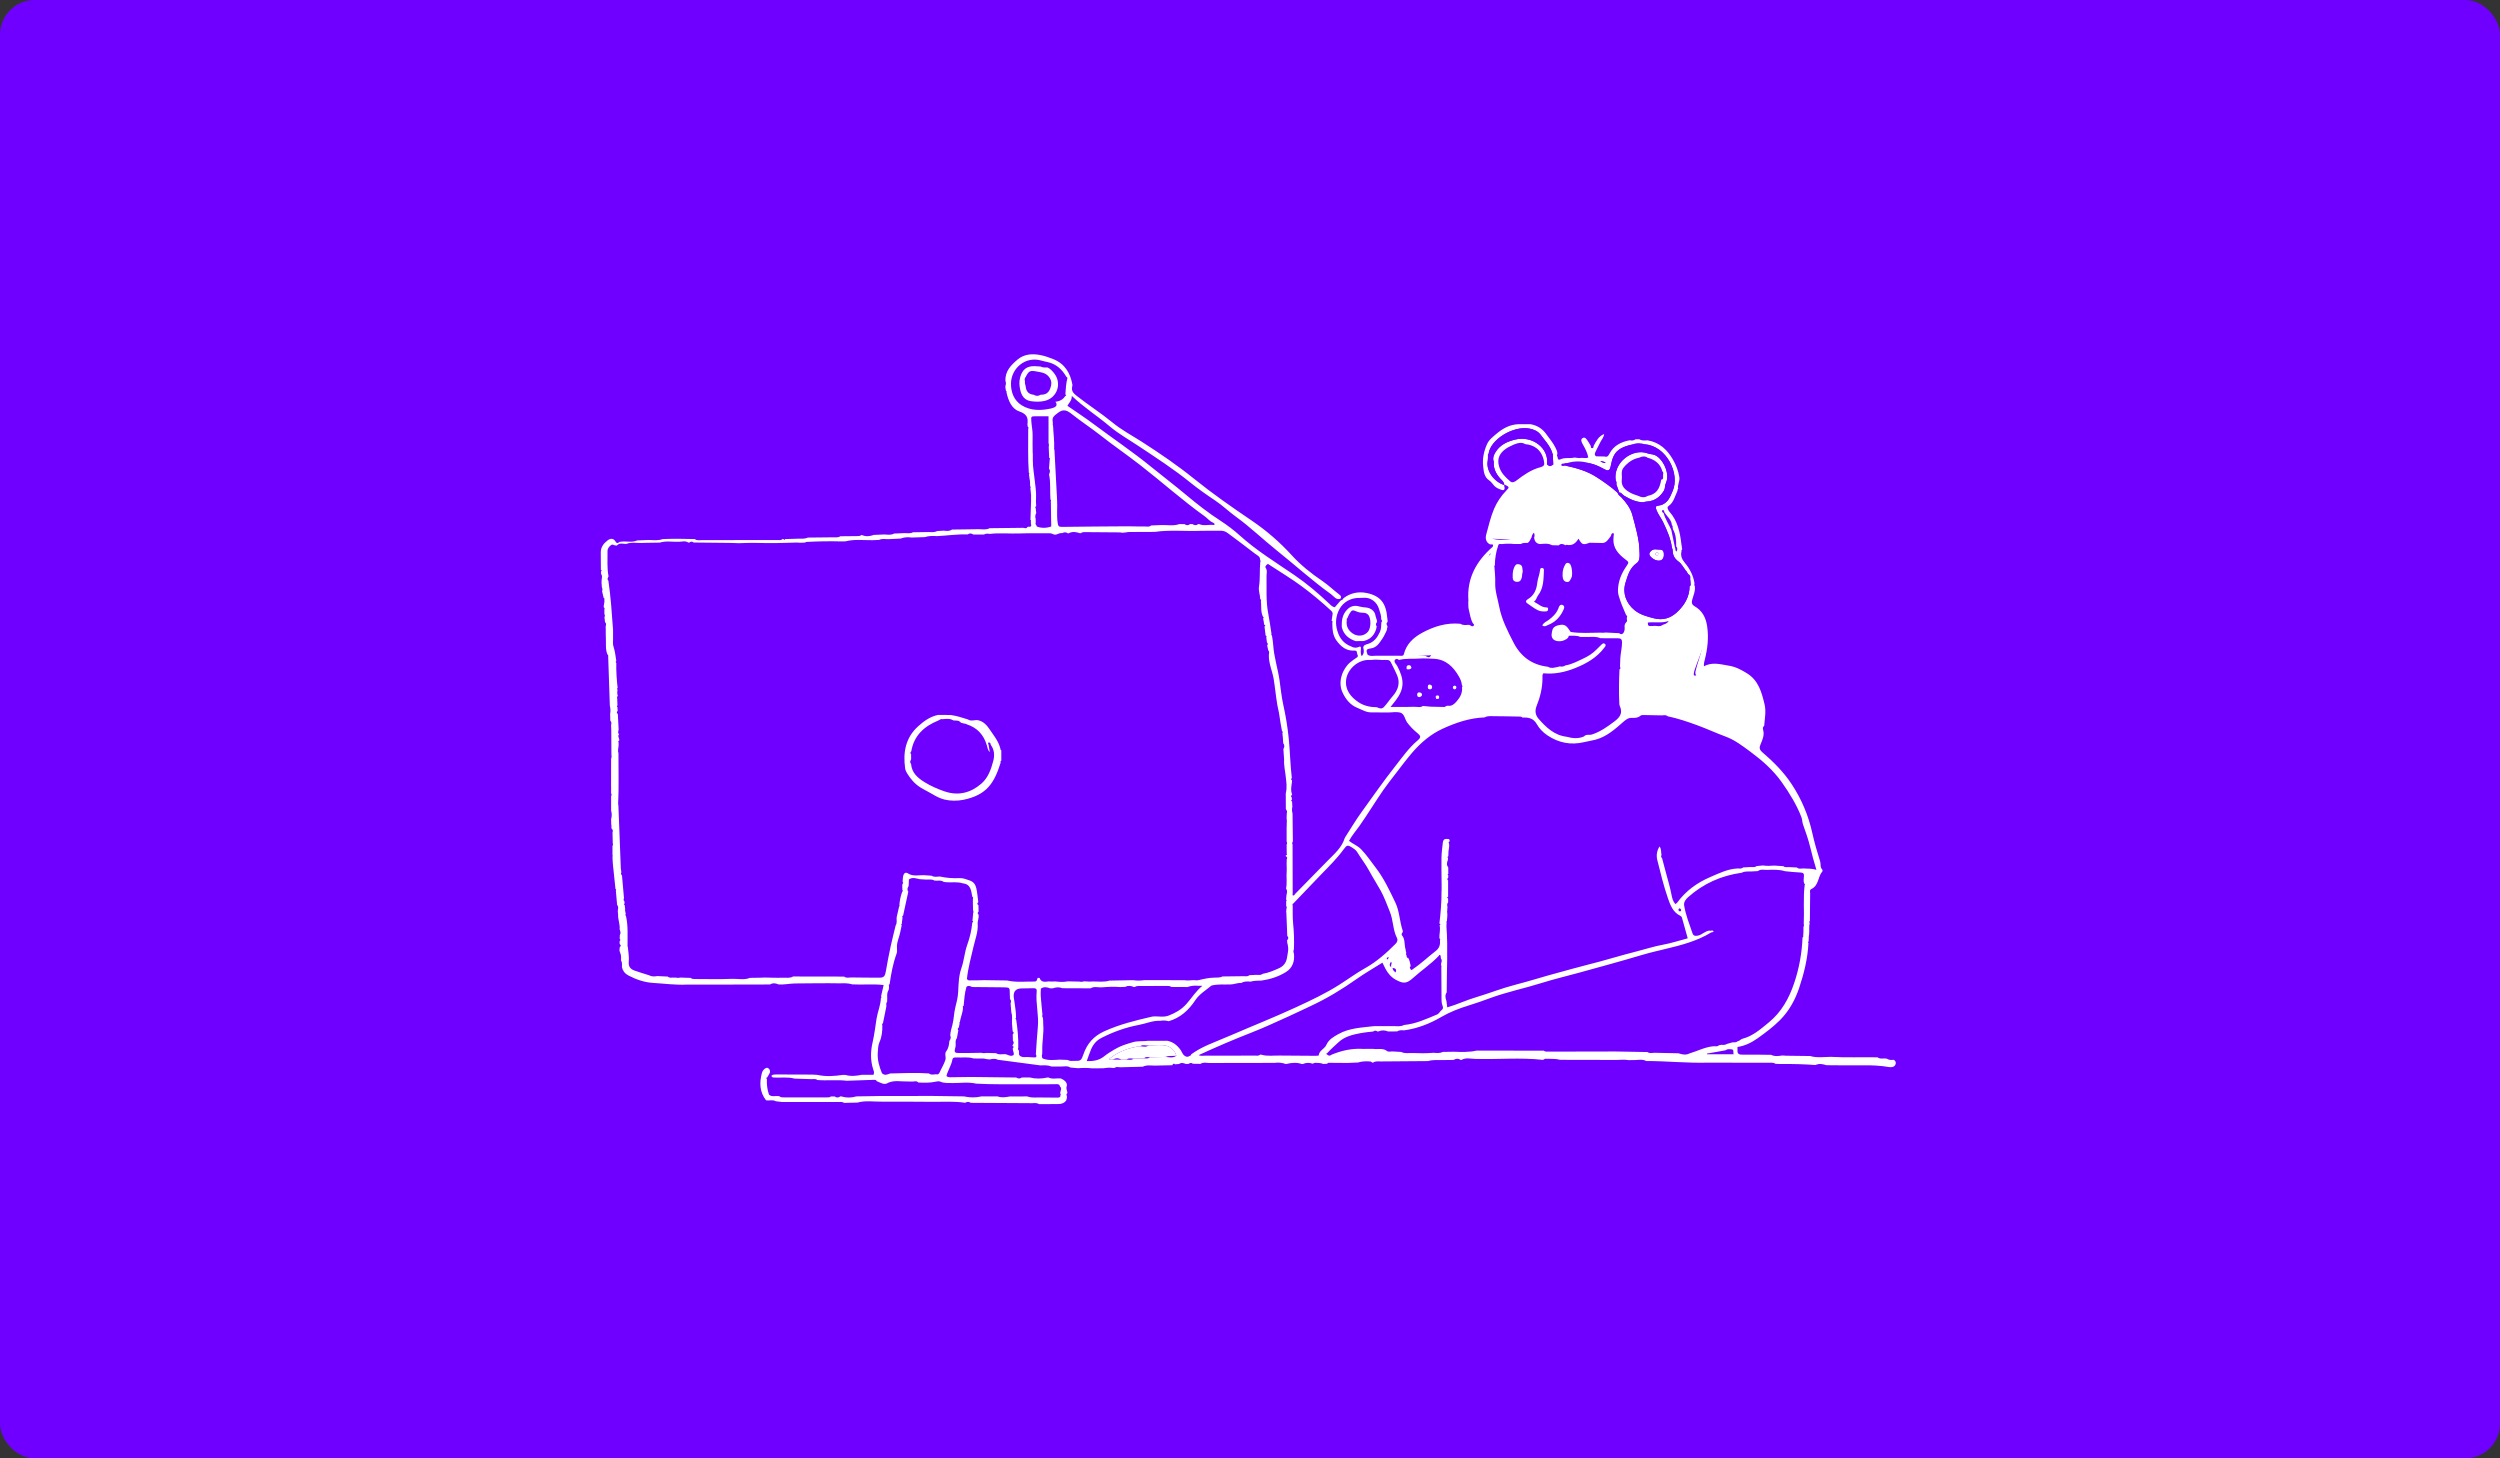 <svg xmlns="http://www.w3.org/2000/svg" fill="none" viewBox="0 0 720 420" height="420" width="720">
<rect x="0" y="0" width="720" height="420" fill="#333333" stroke="none"/>
<g clip-path="url(#clip0_2189_898)">
<rect fill="#6F00FF" rx="10" height="420" width="720"></rect>
<g clip-path="url(#clip1_2189_898)">
<path fill="white" d="M321.003 307.54C320.882 307.573 320.761 307.589 320.64 307.581C319.711 307.435 318.79 307.492 317.869 307.661C316.745 307.661 315.614 307.678 314.491 307.686C313.166 307.516 311.841 307.54 310.508 307.645C309.765 307.581 309.021 307.516 308.278 307.451C307.413 306.894 306.46 307.152 305.531 307.168C304.626 307.168 303.721 307.16 302.816 307.152C301.798 306.724 300.731 306.805 299.665 306.837C295.544 306.295 291.432 305.746 287.311 305.204C286.802 304.865 286.236 304.937 285.671 304.978C284.701 305.382 283.772 304.784 282.803 304.848C281.978 304.905 281.146 304.84 280.322 304.824C278.771 304.323 277.179 304.655 275.604 304.549C275.07 304.582 274.424 304.404 274.278 305.204C273.98 306.861 272.978 308.26 272.574 309.868C272.856 310.192 273.252 310.248 273.632 310.248C275.628 310.232 277.615 310.191 279.603 310.167C283.966 310.216 288.329 310.272 292.692 310.321C293.225 310.701 293.751 310.693 294.284 310.321C295.051 310.321 295.811 310.321 296.578 310.313C298.267 310.749 299.956 310.701 301.653 310.329C301.766 310.297 301.879 310.305 301.992 310.337C303.139 310.911 304.367 310.442 305.547 310.612C306.727 311.105 307.518 311.962 307.195 312.907C306.921 313.708 307.518 314.233 307.365 314.896C307.163 315.017 307.082 315.179 307.179 315.405C307.276 315.737 307.341 316.068 307.203 316.399C307.163 316.569 307.123 316.731 307.082 316.901C306.517 317.725 305.684 317.968 304.739 317.968C302.937 317.976 301.127 317.984 299.326 318C298.695 317.636 298.017 317.652 297.33 317.717C291.407 317.685 285.485 317.652 279.563 317.612C279.029 317.216 278.504 317.28 277.971 317.604C274.755 317.103 271.515 317.361 268.283 317.321C263.516 317.256 258.741 317.289 253.974 317.272C251.631 317.313 249.272 316.884 246.953 317.547C245.676 317.571 244.4 317.604 243.131 317.628C242.541 317.256 241.887 317.377 241.249 317.377C235.908 317.377 230.575 317.377 225.235 317.377C224.629 317.305 224.015 317.232 223.409 317.159C222.528 316.634 221.55 317.062 220.637 316.901C218.747 314.5 218.682 311.808 219.433 309.003C219.53 308.623 219.716 308.308 219.999 308.017C220.395 307.613 220.904 307.322 221.34 307.702C221.688 307.993 221.938 308.543 221.639 309.084C221.429 309.48 221.211 309.868 220.993 310.256C220.702 310.345 220.548 310.474 220.855 310.733C220.799 312.277 220.952 313.797 221.478 315.268C222.286 315.995 223.271 315.559 224.168 315.672C224.281 315.704 224.394 315.729 224.507 315.745C224.871 316.076 225.323 316.044 225.776 316.044C229.921 316.044 234.066 316.044 238.211 316.044C238.582 316.044 238.986 316.092 239.285 315.777C239.649 315.777 240.02 315.777 240.384 315.777C240.925 316.197 241.459 316.165 241.992 315.777C242.105 315.737 242.21 315.737 242.323 315.777C243.761 316.205 245.208 316.189 246.646 315.761C248.819 315.729 250.993 315.688 253.166 315.656C258.232 315.648 263.306 315.64 268.372 315.632C271.451 315.672 274.521 315.712 277.599 315.761C279.296 316.125 280.985 316.165 282.681 315.761C284.217 315.761 285.752 315.761 287.287 315.761C288.466 316.197 289.646 316.003 290.826 315.785C292.49 315.785 294.155 315.769 295.811 315.769C296.837 316.149 297.904 316.1 298.962 316.068C300.82 316.084 302.679 316.092 304.545 316.117C305.054 316.117 305.442 316.028 305.426 315.405C305.515 315.203 305.482 315.017 305.329 314.864C305.369 314.653 305.402 314.443 305.442 314.233C305.604 313.78 305.765 313.336 305.305 312.948C305.103 312.026 304.343 312.253 303.753 312.253C300.602 312.253 297.443 312.301 294.292 312.277C289.913 312.237 285.534 312.342 281.162 312.091C278.949 311.582 276.71 311.905 274.48 311.921C273.236 311.857 271.968 312.051 270.756 311.493C270.392 311.331 269.859 311.436 269.431 311.533C267.79 311.897 266.142 311.84 264.486 311.768C263.896 311.113 263.153 311.582 262.49 311.485C262.11 311.485 261.739 311.477 261.359 311.469C259.533 311.509 257.683 311.064 255.897 311.792C254.637 312.649 253.586 311.792 252.487 311.364C252.334 310.992 252.011 310.984 251.688 310.992C249.07 311.073 246.452 311.17 243.834 311.258C241.03 310.911 238.203 311.283 235.399 311.048C234.906 310.636 234.324 310.79 233.775 310.798C232.127 310.741 230.47 310.693 228.822 310.636C226.77 310.07 224.661 310.482 222.584 310.313C222.132 310.07 222.003 309.731 222.56 309.561C223.037 309.407 223.578 309.472 224.095 309.448C227.351 309.456 230.616 309.464 233.872 309.48C234.373 309.504 234.874 309.537 235.367 309.561C237.831 310.111 240.303 309.933 242.768 309.569C243.01 309.569 243.252 309.577 243.495 309.585C245.062 310.046 246.622 309.852 248.181 309.545H251.566C251.882 308.874 251.623 308.405 251.469 307.936C250.653 305.366 250.71 302.812 251.308 300.193C251.817 297.97 252.092 295.69 252.439 293.427C252.754 291.414 253.619 289.531 253.699 287.47C253.877 287.308 253.91 287.138 253.74 286.944C253.982 285.901 254.225 284.851 254.491 283.687C251.405 283.331 248.431 283.67 245.482 283.501C244.327 283.145 243.139 283.153 241.943 283.202C237.645 283.121 233.355 283.21 229.056 283.234C227.408 283.242 225.8 283.662 224.16 283.501C223.368 283.145 222.584 283.04 221.793 283.517C220.767 283.525 219.732 283.533 218.706 283.549C211.733 283.549 204.761 283.557 197.78 283.565C194.572 283.727 191.381 283.274 188.189 283.088C185.636 282.943 183.204 282.118 180.925 280.906C179.94 280.381 179.366 279.621 179.124 278.562C179.124 277.875 179.237 277.18 178.841 276.549C178.946 275.741 178.889 274.932 178.534 274.197C178.283 273.688 178.485 273.227 178.502 272.742C178.97 272.435 178.768 272.152 178.469 271.877L178.437 271.158C178.566 270.883 178.825 270.616 178.469 270.333C178.485 269.969 178.502 269.614 178.518 269.25C178.889 268.692 178.623 268.159 178.453 267.625C178.607 266.186 177.936 264.828 178.017 263.39C178.001 263.244 177.984 263.099 177.968 262.953C177.952 262.727 177.936 262.509 177.92 262.282C178.009 261.708 178.203 261.126 177.726 260.617C177.605 259.235 177.483 257.861 177.362 256.478C177.524 256.276 177.443 256.131 177.257 256.01C177.007 253.625 176.748 251.249 176.506 248.864C176.433 248.169 176.433 247.458 176.393 246.762C176.498 246.593 176.498 246.423 176.393 246.261V243.658C176.57 243.392 176.562 243.109 176.474 242.826C176.449 241.815 176.425 240.797 176.401 239.787C176.579 239.31 176.506 238.897 176.094 238.566C176.094 238.307 176.094 238.041 176.102 237.782C176.078 237.645 176.061 237.507 176.037 237.37C176.029 236.885 176.013 236.4 176.005 235.915C176.239 235.106 176.239 234.29 176.005 233.482C176.005 232.091 176.005 230.709 176.005 229.319C176.183 229.02 176.167 228.729 175.997 228.438C175.997 227.832 175.997 227.217 176.005 226.611C176.005 226.441 175.997 226.28 175.989 226.11C175.989 223.564 175.997 221.017 176.005 218.471C176.207 218.075 176.142 217.663 176.086 217.251C176.07 214.874 176.061 212.506 176.045 210.129C176.045 209.685 176.005 209.232 175.989 208.787C176.191 208.319 176.061 207.906 175.771 207.518C175.754 206.88 175.738 206.241 175.722 205.603C175.868 204.81 175.835 204.018 175.633 203.242C175.472 198.506 175.31 193.777 175.157 189.04C175.237 188.822 175.132 188.668 174.979 188.523C174.446 187.432 174.518 186.259 174.502 185.095C174.502 184.942 174.502 184.788 174.502 184.635C174.494 184.15 174.478 183.657 174.47 183.172C174.47 183.002 174.462 182.84 174.454 182.671V181.628C174.454 181.458 174.454 181.288 174.454 181.119C174.446 180.908 174.429 180.698 174.421 180.48C174.526 180.027 174.712 179.567 174.244 179.195C174.187 178.71 174.138 178.225 174.082 177.74C174.252 177.441 174.26 177.15 174.066 176.851C174.066 176.374 174.066 175.897 174.066 175.428C174.187 175.185 174.114 175.024 173.872 174.919C173.807 174.183 174.211 173.472 174.033 172.728C174.179 172.486 174.09 172.324 173.856 172.211C173.702 171.572 173.557 170.942 173.403 170.303C173.533 169.899 173.541 169.503 173.339 169.123C173.234 168.242 173.193 167.361 173.339 166.48C173.444 166.027 173.355 165.615 173.096 165.235C173.096 165.009 173.104 164.782 173.112 164.556C173.395 164.362 173.25 164.217 173.056 164.079C173.048 162.422 173.032 160.773 173.023 159.116C173.015 157.572 173.856 156.481 175.003 155.624C175.803 155.026 176.651 154.937 177.273 155.964C177.629 156.626 178.041 156.392 178.469 156.052C178.841 156.012 179.204 155.98 179.576 155.939C180.893 155.955 182.226 156.206 183.503 155.648C184.642 155.6 185.773 155.559 186.913 155.511C188.238 155.567 189.571 155.745 190.864 155.252C193.942 155.123 197.028 155.171 200.107 155.252C200.721 155.761 201.464 155.559 202.143 155.559C209.455 155.567 216.767 155.551 224.087 155.535C224.524 155.535 224.992 155.624 225.364 155.268C225.469 155.236 225.574 155.236 225.679 155.268C225.841 155.576 225.994 155.519 226.14 155.252C227.408 155.212 228.677 155.179 229.945 155.139C230.874 155.139 231.82 155.22 232.708 154.824C235.019 154.8 237.322 154.775 239.633 154.751C240.433 154.678 241.273 154.961 242.008 154.444C243.462 154.428 244.925 154.42 246.379 154.403C247.001 154.403 247.632 154.484 248.173 154.064C249.344 154.622 250.516 154.468 251.688 154.048C252.698 154.007 253.699 153.967 254.709 153.927C255.655 153.967 256.608 154.177 257.505 153.66C258.515 153.619 259.517 153.579 260.527 153.539C261.343 153.555 262.167 153.708 262.943 153.296C264.478 153.272 266.013 153.248 267.548 153.223C268.356 153.264 269.172 153.353 269.932 152.94C270.554 152.9 271.184 152.868 271.806 152.827C272.622 152.932 273.438 153.029 274.173 152.512C276.735 152.48 279.296 152.439 281.857 152.407C282.924 152.415 284.006 152.657 285.025 152.124C288.232 152.084 291.44 152.051 294.639 152.011C295.076 152.027 295.577 152.391 295.9 151.784C296.223 151.518 296.853 151.987 297.007 151.316C296.974 151.162 296.95 151.017 296.918 150.863C296.902 150.653 296.894 150.443 296.877 150.233C296.966 150.022 296.934 149.836 296.772 149.667C296.829 147.905 296.894 146.134 296.95 144.372C296.95 144.211 296.95 144.057 296.95 143.895C296.95 143.669 296.95 143.443 296.942 143.216C296.942 143.055 296.958 142.893 296.958 142.731C296.886 141.996 296.821 141.268 296.748 140.533C296.918 140.339 296.853 140.177 296.684 140.023C296.667 139.522 296.643 139.013 296.627 138.512L296.538 138.059C296.473 137.59 296.409 137.113 296.344 136.645C296.522 136.459 296.465 136.297 296.296 136.143C295.989 131.916 296.158 127.68 296.126 123.453C296.263 123.243 296.239 123.065 296.013 122.927C295.973 122.677 295.876 122.418 295.908 122.176C296.175 120.228 295.665 119.209 293.5 118.465C291.343 117.722 290.373 115.321 289.872 113.009C289.961 112.783 289.856 112.629 289.695 112.492C289.638 112.136 289.581 111.789 289.525 111.433C289.646 110.875 289.848 110.326 289.573 109.76C289.388 106.947 291.173 105.144 293.04 103.568C294.938 101.959 297.322 101.774 299.746 102.283C301.006 102.55 302.218 102.962 303.398 103.447C306.719 104.797 308.278 107.488 308.868 110.867C308.835 111.061 308.803 111.255 308.771 111.449C308.528 112.646 309.191 113.3 310.064 113.987C313.449 116.655 317.085 118.967 320.43 121.707C322.991 123.817 325.981 125.401 328.8 127.203C334.004 130.534 339.086 134.009 343.909 137.898C349.218 142.174 354.817 146.094 360.465 149.909C364.739 152.803 368.577 156.133 372.059 159.949C374.612 162.745 377.602 165.138 380.761 167.272C382.531 168.468 384.049 169.956 385.73 171.241C386.045 171.483 386.32 171.758 386.166 172.219L386.069 172.3L386.134 172.405C384.793 172.938 384.171 171.734 383.363 171.152C377.925 167.248 372.972 162.737 367.753 158.566C363.786 155.398 360.125 151.849 355.997 148.858C353.92 147.355 352.054 145.536 349.921 144.114C347.456 142.473 345.024 140.767 342.738 138.916C338.044 135.109 332.986 131.851 327.968 128.505C325.132 126.613 322.118 124.932 319.533 122.741C316.051 119.791 312.18 117.358 308.674 114.012C308.73 115.361 307.842 116.024 307.413 116.873C309.959 118.635 312.496 120.284 314.911 122.095C320.414 126.217 326.134 130.049 331.467 134.397C334.852 137.154 338.334 139.781 341.679 142.594C344.822 145.229 348.062 147.751 351.521 149.99C353.452 151.243 355.318 152.649 357.031 154.193C361.871 158.566 367.413 161.961 372.762 165.607C376.39 168.088 379.711 170.901 382.878 173.916C383.322 174.345 383.775 174.806 384.421 174.886C384.995 174.232 385.544 173.601 386.094 172.971C386.441 172.825 386.788 172.68 386.926 172.284C388.954 170.723 391.305 170.295 393.705 170.804C397.623 171.645 399.215 173.771 399.538 178.023C399.571 178.403 399.692 178.774 399.603 179.154C399.094 179.575 399.409 179.987 399.603 180.407C399.53 180.763 399.466 181.119 399.393 181.482C399.344 181.604 399.296 181.717 399.247 181.838C398.876 182.541 398.577 183.293 398.116 183.94C397.244 185.168 396.549 186.526 394.707 186.761C393.43 186.922 393.398 187.286 393.858 188.555C394.723 189.153 395.7 188.79 396.63 188.854C396.993 188.854 397.357 188.854 397.72 188.854C399.716 188.854 401.72 188.854 403.715 188.862C403.998 188.862 404.2 188.749 404.297 188.466C405.008 185.492 407.077 183.6 409.598 182.234C412.999 180.391 416.635 179.267 420.586 179.647C421.329 180.132 422.145 180.011 422.961 179.946C423.074 179.971 423.196 179.995 423.309 180.011C423.664 180.27 424.06 180.585 424.456 180.157C424.618 179.979 424.456 179.68 424.214 179.542C423.495 178.297 423.349 176.867 423.002 175.517C422.832 174.854 422.905 174.135 422.864 173.439C422.881 173.286 422.889 173.132 422.905 172.979C422.404 166.536 425.208 161.581 429.886 157.475C430.314 156.465 429.449 156.909 429.094 156.772C427.866 156.149 427.753 154.929 428.035 153.927C428.73 151.437 429.288 148.891 430.314 146.498C431.154 144.55 432.334 142.828 433.804 141.292C434.766 140.29 434.742 140.266 433.352 139.571C433.013 139.854 433.295 140.145 433.328 140.436C433.384 141.042 433.069 141.301 432.504 141.107C431.72 140.832 430.928 140.549 430.338 139.91C429.861 139.385 429.466 138.746 428.9 138.366C427.421 137.388 427.324 135.804 427.155 134.349C426.896 132.158 427.333 130.016 428.237 127.971C428.843 126.605 429.999 125.765 431.065 124.859C432.843 123.356 434.847 122.281 437.246 122.168C438.426 122.168 439.614 122.168 440.793 122.168C442.724 122.507 444.268 123.501 445.366 125.086C446.247 126.347 447.297 127.502 447.968 128.917C448.251 129.507 448.574 130.057 448.518 130.736C448.388 131.019 448.356 131.294 448.566 131.552C448.606 132.021 448.728 132.603 449.317 132.32C450.659 131.673 452.105 132.11 453.462 131.77C454.141 131.843 454.82 132.013 455.515 131.859C456.145 131.867 456.783 132.045 457.429 131.762C457.187 130.404 456.549 129.208 455.886 128.044C455.506 127.381 455.102 126.621 455.765 126.185C456.541 125.684 456.977 126.581 457.373 127.139C457.672 127.551 457.898 128.02 458.149 128.456C458.173 128.739 458.132 129.103 458.561 129.079C458.94 129.054 458.957 128.723 458.957 128.416C459.7 127.098 460.322 125.684 461.978 124.997C461.898 125.991 461.227 126.629 460.871 127.397C460.476 128.262 459.975 129.071 459.595 129.944C459.393 130.404 459.021 130.962 459.668 131.423C460.475 131.439 461.283 131.455 462.091 131.471C462.827 131.706 463.158 131.391 463.497 130.712C464.709 128.327 466.858 127.268 469.371 126.791C469.945 126.92 470.502 126.912 470.995 126.524C471.367 126.524 471.747 126.508 472.118 126.5C472.862 126.985 473.678 126.856 474.494 126.815C477.936 127.381 480.198 129.531 481.838 132.409C482.719 133.953 483.357 135.61 483.648 137.421C483.842 138.625 483.042 139.635 483.309 140.783C483.139 140.921 483.042 141.074 483.139 141.301C482.38 142.877 482.056 144.72 480.465 145.803C480.125 146.037 480.271 146.385 480.384 146.684C480.473 146.918 480.61 147.161 480.78 147.347C483.179 150.014 483.842 153.32 484.246 156.723C484.311 157.233 484.4 157.734 484.472 158.243C484.278 158.364 484.189 158.526 484.278 158.752C483.971 160.005 484.327 160.991 485.175 162.01C486.613 163.732 487.68 165.704 488.011 167.983C487.922 168.266 487.922 168.549 488.1 168.8C488.318 170.182 487.712 171.419 487.365 172.696C487.147 173.512 487.187 174.102 488.052 174.603C490.265 175.873 491.3 177.885 491.663 180.399C492.132 183.632 491.792 186.785 491.001 189.905C490.839 190.527 490.669 191.117 490.734 191.91C493.126 190.544 495.517 191.344 497.909 191.716C499.832 192.015 501.496 192.896 503.136 193.914C506.449 195.976 507.338 199.322 508.186 202.806C508.703 204.948 508.227 206.969 508.089 209.038C507.653 209.361 507.637 209.782 507.79 210.25C508.186 211.705 507.613 213.007 507.071 214.284C506.651 215.27 506.619 215.844 507.596 216.685C510.739 219.393 513.672 222.303 515.991 225.827C518.86 230.184 520.823 234.84 521.946 239.916C522.56 242.672 523.344 245.388 524.2 248.08C524.451 248.856 524.119 249.786 524.822 250.44C524.919 250.529 524.927 250.877 524.83 250.982C523.505 252.477 523.845 255.015 521.72 256.01C521.065 256.317 521.332 256.891 521.324 257.351C521.275 259.995 521.267 262.63 521.243 265.273C521.025 265.427 520.984 265.596 521.195 265.79C520.928 266.898 521.154 268.037 521.017 269.153C520.993 269.298 520.968 269.436 520.944 269.581C520.92 270.091 520.896 270.592 520.879 271.101C520.71 271.255 520.661 271.424 520.831 271.61C520.621 276.064 519.554 280.381 518.148 284.552C516.993 287.987 515.248 291.188 512.574 293.855C510.61 295.811 508.437 297.428 506.215 299.012C504.502 300.233 502.619 301.187 500.397 301.534C500.397 301.833 500.414 302.157 500.397 302.464C500.325 303.482 500.793 303.757 501.787 303.741C504.55 303.701 507.314 303.765 510.077 303.79C511.119 304.315 512.202 304.153 513.285 303.976C513.503 303.992 513.721 304 513.939 304.016C514.101 304.024 514.254 304.032 514.416 304.048C516.726 304.081 519.029 304.105 521.34 304.137C523.271 304.727 525.242 304.396 527.198 304.372C531.706 304.622 536.215 304.428 540.723 304.509C541.329 304.962 542.024 304.881 542.711 304.824C542.953 304.848 543.196 304.873 543.438 304.905C544.044 305.358 544.731 305.269 545.418 305.228C546.137 305.665 546.096 306.409 545.725 306.877C545.377 307.322 544.707 307.427 544.004 307.306C541.547 306.885 539.059 306.772 536.554 306.813C533.047 306.869 529.533 306.797 526.026 306.78C524.984 306.457 523.934 306.223 522.867 306.724C519.716 306.497 516.565 306.4 513.406 306.441C512.703 306.449 512.008 306.4 511.305 306.376C510.739 305.94 510.061 306.085 509.439 306.077C503.589 306.053 497.747 306.053 491.898 306.045C485.959 306.215 480.045 305.568 474.114 305.576C473.104 305.018 472.029 305.245 470.963 305.293C470.333 305.301 469.703 305.309 469.072 305.317C467.901 305.123 466.729 305.212 465.558 305.261C460.136 305.253 454.715 305.236 449.285 305.228C447.871 304.832 446.409 304.994 444.971 304.921C444.744 305.034 444.51 305.253 444.3 305.236C437.836 304.509 431.364 305.164 424.892 304.962C423.575 304.962 422.218 304.501 420.95 305.236L420.78 305.269L420.61 305.236C419.948 304.768 419.293 304.865 418.647 305.261C417.621 305.277 416.595 305.293 415.568 305.301C414.122 305.317 412.676 305.172 411.254 305.592C406.737 305.624 402.213 305.665 397.696 305.697C396.953 305.697 396.201 305.536 395.498 306.004C395.199 306.206 394.973 305.721 394.658 305.705C393.462 305.616 392.267 305.624 391.111 306.004C390.101 306.045 389.091 306.085 388.081 306.126C386.263 306.109 384.445 306.085 382.636 306.085C382.482 306.085 382.337 306.263 382.183 306.36C381.811 306.376 381.44 306.392 381.076 306.417C380.325 306.069 379.509 306.134 378.709 306.085C378.474 306.174 378.24 306.255 378.006 306.344C377.069 305.972 376.148 306.045 375.243 306.425L375.057 306.449L374.871 306.417C373.441 305.932 372.003 306.061 370.573 306.4L370.403 306.425L370.225 306.409C369.199 306.045 368.149 305.948 367.074 306.109C360.772 306.118 354.47 306.126 348.167 306.142C347.351 306.101 346.519 305.859 345.768 306.392C345.016 306.384 344.257 306.368 343.505 306.36C343.085 305.924 342.681 306.19 342.277 306.4C342.035 306.4 341.785 306.417 341.542 306.425C340.888 306.174 340.233 305.932 339.579 306.425C339.199 306.457 338.819 306.489 338.439 306.522C338.027 306.174 337.785 306.368 337.623 306.788C335.967 306.821 334.311 306.861 332.654 306.894C331.467 306.902 330.255 306.635 329.124 307.209C326.958 307.265 324.793 307.322 322.628 307.379C322.07 307.354 321.48 307.128 320.979 307.589L321.003 307.54ZM469.767 179.154C469.468 179.235 469.444 179.421 469.573 179.664C469.452 180.213 469.363 180.763 469.185 181.313C468.83 182.371 469.097 182.662 470.22 182.679C471.819 182.703 473.419 182.687 475.019 182.679C475.334 182.679 475.649 182.557 475.964 182.557C476.352 182.557 476.595 182.355 476.627 182.032C476.675 181.579 476.271 181.555 475.972 181.563C474.785 181.595 473.726 181.119 472.692 180.666C471.828 180.286 471.068 179.68 470.26 179.17C470.123 178.985 469.985 178.718 469.816 179.146L469.775 179.17L469.767 179.154ZM382.223 303.717H382.24C382.636 304.129 383.04 304.121 383.46 303.765C386.473 302.504 389.6 301.842 392.881 302.1C392.945 302.1 393.01 302.084 393.066 302.076C393.866 302.076 394.674 302.076 395.474 302.076C396.743 302.286 398.092 301.809 399.288 302.561C399.765 303.054 400.362 302.828 400.92 302.812C401.793 302.86 402.673 302.909 403.546 302.957C404.548 303.491 405.638 303.24 406.689 303.272C408.741 303.361 410.785 303.385 412.837 303.2C413.767 303.28 414.704 303.369 415.593 302.949C416.619 302.933 417.637 302.917 418.663 302.9C420.877 302.981 423.099 303.07 425.288 302.569C431.736 302.577 438.184 302.585 444.631 302.593C444.938 302.909 445.334 302.868 445.714 302.868C452.226 302.852 458.746 302.844 465.259 302.828C468.329 302.884 471.399 302.933 474.47 302.989C475.092 303.466 475.795 303.208 476.465 303.2C478.776 303.248 481.087 303.297 483.398 303.345C484.448 303.693 485.498 303.943 486.557 303.394C488.86 302.723 491.009 301.542 493.449 301.324C493.998 301.276 494.596 301.526 495.065 301.033L495.76 300.904C496.325 300.977 496.883 300.96 497.392 300.645C497.901 300.5 498.41 300.354 498.911 300.209C499.46 300.193 500.026 300.273 500.486 299.869C501.02 299.796 501.367 299.279 501.819 299.166C504.849 298.39 507.12 296.329 509.422 294.453C513.026 291.519 515.224 287.567 516.702 283.194C518.149 278.909 518.956 274.52 519.126 270.01C519.296 269.88 519.409 269.727 519.32 269.501C519.344 269.161 519.36 268.822 519.385 268.482C519.385 268.32 519.385 268.151 519.385 267.989C519.385 267.633 519.393 267.278 519.401 266.922C519.571 266.663 519.579 266.389 519.474 266.106C519.659 262.387 519.288 258.645 519.74 254.935C519.878 254.7 519.813 254.53 519.579 254.417C519.377 253.73 519.457 253.043 519.53 252.34C519.603 251.693 519.385 251.313 518.585 251.289C517.082 251.241 515.579 251.047 514.076 250.909C512.412 250.392 510.699 250.465 509.002 250.529C508.089 250.562 507.095 250.222 506.247 250.877C505.617 250.909 504.987 250.95 504.356 250.982C503.435 251.014 502.49 250.869 501.634 251.346C495.784 252.146 490.589 254.458 486.185 258.378C485.62 258.879 484.86 259.728 485.03 260.754C485.474 263.527 486.541 266.122 487.429 268.765C487.688 269.525 488.189 269.646 489.094 269.436C490.298 269.153 491.098 268.11 492.318 268.005C492.681 268.231 493.352 267.593 493.505 268.417C493.263 268.466 492.98 268.45 492.786 268.563C490.75 269.808 488.585 270.729 486.314 271.481C481.911 272.944 477.338 273.712 472.902 275.029C466.939 276.808 460.92 278.433 454.925 280.098C451.297 281.108 447.613 281.957 444.025 283.088C439.113 284.64 434.055 285.659 429.215 287.437C427.179 288.189 425.135 288.916 423.05 289.555C420.311 290.396 417.621 291.422 415.132 292.869C411.787 294.817 408.248 296.216 404.402 296.741C403.724 296.717 403.029 296.587 402.423 297.048C401.534 297.048 400.645 297.056 399.765 297.064C398.843 296.676 397.922 296.644 397.001 297.048C396.888 297.081 396.783 297.081 396.67 297.048C396.258 296.717 395.862 296.798 395.474 297.081C394.327 297.218 393.171 297.291 392.04 297.509C389.673 297.962 387.33 298.438 385.455 300.201C384.381 301.211 383.25 302.173 382.264 303.28C382.102 303.321 381.957 303.402 382.013 303.588C382.03 303.652 382.175 303.676 382.264 303.717H382.223ZM342.706 304.048C342.956 304.032 343.045 303.87 343.061 303.644C344.564 302.553 346.196 301.68 347.893 300.928C350.099 299.95 352.361 299.093 354.567 298.131C360.796 295.432 367.114 292.934 373.279 290.08C377.537 288.108 381.771 286.112 385.738 283.598C388.235 282.013 390.618 280.235 393.196 278.804C396.5 276.961 399.247 274.496 401.889 271.853C402.439 271.303 402.625 270.729 402.334 270.155C401.098 267.779 401.3 265.047 400.265 262.557C399.425 260.528 398.714 258.443 397.64 256.503C396.581 254.603 395.393 252.768 394.367 250.861C393.325 248.921 391.968 247.215 390.836 245.348C390.521 244.822 389.931 244.434 389.398 244.087C388.186 243.303 387.879 243.359 387.039 244.523C385.148 247.142 382.854 249.406 380.616 251.709C377.893 254.522 375.194 257.368 372.487 260.197C372.237 260.294 372.156 260.455 372.294 260.706C372.326 262.436 372.237 264.182 372.415 265.895C372.673 268.393 372.746 270.883 372.649 273.38C372.463 273.801 372.479 274.229 372.657 274.65C372.899 276.872 372.261 278.772 370.322 279.968C368.181 281.286 365.805 282.046 363.309 282.409C362.258 282.458 361.192 282.377 360.174 282.717H360.142C359.212 282.612 358.291 282.612 357.451 283.113C356.385 283.008 355.407 283.525 354.357 283.525C352.539 283.598 350.696 283.371 348.903 283.848C347.295 285.198 345.412 286.289 344.241 288.068C342.342 290.945 339.958 293.112 336.605 294.106C335.814 293.896 335.014 293.839 334.198 293.985C332.032 293.88 330.069 294.785 328.009 295.173C324.227 295.884 320.672 297.153 317.254 298.899C315.776 299.651 314.831 300.783 314.217 302.238C313.772 303.297 313.417 304.396 312.98 305.592C314.895 305.657 316.568 305.39 318.038 304.186C318.975 303.418 320.042 302.795 321.084 302.173C322.716 301.195 324.502 300.653 326.328 300.136C327.79 299.716 329.237 299.974 330.675 299.748C332.509 299.748 334.343 299.748 336.185 299.74C337.834 300.071 339.037 301.017 340.007 302.375C340.403 302.933 340.564 303.668 341.187 304.073C341.704 304.469 342.205 304.436 342.706 304.048ZM177.645 157.128C177.403 157.095 177.16 157.071 176.918 157.039C176.57 156.788 176.239 156.764 175.884 157.063C175.375 157.483 174.946 158.049 174.963 158.655C175.011 161.096 174.777 163.562 175.262 165.987C175.1 166.399 174.753 166.795 175.213 167.232C175.916 171.952 176.215 176.713 176.562 181.466V181.967C176.554 182.444 176.554 182.929 176.562 183.406C176.562 183.576 176.562 183.737 176.562 183.907C176.587 184.651 176.441 185.451 176.667 186.13C177.12 187.52 177.282 188.943 177.492 190.366C177.249 190.544 177.265 190.721 177.492 190.899C177.435 193.324 177.613 195.733 177.879 198.142C177.653 198.32 177.637 198.489 177.879 198.667C177.702 199.273 177.75 199.88 177.936 200.478C177.702 200.583 177.613 200.745 177.75 200.987C177.774 201.715 177.807 202.434 177.831 203.161C177.621 203.339 177.629 203.517 177.831 203.695C177.847 204.043 177.871 204.39 177.887 204.738C177.629 205.045 177.483 205.352 177.936 205.619C178.017 207.122 178.089 208.634 178.17 210.137C178.098 210.582 177.807 211.051 178.3 211.439C177.718 212.061 178.477 212.659 178.324 213.274C178.081 213.379 177.993 213.532 178.138 213.783C178.146 213.985 178.162 214.195 178.17 214.397C178.195 215.222 177.815 216.038 178.114 216.871C178.089 221.761 178.267 226.659 178.025 231.55C178.049 231.695 178.073 231.841 178.098 231.986C178.332 238.049 178.566 244.103 178.8 250.165C178.825 250.311 178.857 250.456 178.881 250.61C178.897 250.82 178.922 251.038 178.938 251.249C178.768 251.596 178.857 251.887 179.132 252.138C179.326 254.296 179.512 256.454 179.705 258.621C179.633 258.944 179.447 259.275 179.827 259.542C179.843 259.768 179.867 259.995 179.883 260.213C179.625 260.383 179.689 260.528 179.907 260.674C179.948 261.029 179.996 261.393 180.037 261.749C180.037 261.91 180.029 262.072 180.021 262.234C180.085 262.581 180.158 262.929 180.223 263.276C180.012 263.47 180.077 263.632 180.279 263.778C180.917 266.582 180.715 269.428 180.732 272.265C180.723 272.322 180.699 272.378 180.707 272.427C180.732 272.524 180.78 272.621 180.812 272.718C180.966 274.173 181.216 275.628 181.079 277.091C180.958 278.416 181.636 279.128 182.735 279.524C184.109 280.017 185.515 280.421 186.904 280.866C187.672 281.302 188.488 281.254 189.312 281.108C190.322 281.157 191.324 281.205 192.334 281.254C192.803 281.714 193.392 281.553 193.942 281.545C194.176 281.545 194.41 281.553 194.653 281.561C195.065 281.65 195.477 281.674 195.881 281.536C196.115 281.536 196.35 281.545 196.584 281.553C196.729 281.561 196.875 281.569 197.02 281.577C197.659 281.593 198.289 281.617 198.927 281.633C199.283 281.989 199.743 281.957 200.187 281.957C203.694 281.957 207.209 282.07 210.715 281.908C212.477 281.827 214.287 282.329 216.016 281.625C217.042 281.609 218.06 281.593 219.086 281.577C219.231 281.577 219.369 281.561 219.514 281.561C219.748 281.553 219.983 281.536 220.217 281.528C221.946 281.553 223.675 281.65 225.396 281.577C226.398 281.536 227.465 281.803 228.41 281.229C233.306 281.229 238.203 281.245 243.099 281.254C243.721 281.739 244.432 281.536 245.119 281.504C247.825 281.528 250.524 281.585 253.231 281.577C254.564 281.577 254.887 281.132 255.121 279.766C255.525 277.39 255.978 275.013 256.487 272.661C256.923 270.608 257.457 268.571 257.949 266.526C258.442 265.782 258.151 264.942 258.24 264.149C258.475 263.123 258.709 262.104 258.943 261.078C259.105 260.965 259.121 260.819 259.016 260.657C259.121 259.34 259.388 258.055 259.84 256.81C260.034 256.672 260.123 256.527 259.88 256.349C259.937 255.743 259.727 255.12 259.945 254.514C260.171 254.336 260.179 254.159 259.953 253.981C260.002 253.407 259.985 252.825 260.123 252.275C260.357 251.289 260.939 251.079 261.771 251.709C263.153 252.405 264.615 252.025 266.053 252.049C266.797 252.097 267.548 252.146 268.291 252.202C269.051 252.696 269.891 252.461 270.699 252.437C272.574 252.857 274.472 252.987 276.387 252.898C277.413 252.849 278.335 253.261 279.272 253.577C280.306 253.924 280.912 254.66 281.17 255.767C281.486 257.109 281.55 258.467 281.744 259.817C281.389 260.132 281.364 260.431 281.793 260.706C281.801 261.32 281.809 261.943 281.825 262.557C281.486 262.84 281.502 263.123 281.817 263.406C282.011 264.303 281.51 265.168 281.574 266.009C281.744 268.304 280.896 270.382 280.395 272.532C279.676 275.644 278.811 278.724 278.472 281.908C278.763 282.531 279.361 282.329 279.821 282.337C281.033 282.369 282.245 282.304 283.457 282.28C285.647 282.312 287.836 282.345 290.026 282.377C292.7 283.008 295.423 282.636 298.122 282.684C298.267 282.684 298.421 282.49 298.574 282.385C298.663 282.135 298.752 281.892 298.841 281.642C299.027 281.642 299.358 281.585 299.382 281.642C299.883 282.975 300.933 282.797 301.992 282.644C302.283 282.66 302.574 282.676 302.865 282.684L303.931 282.652C305.135 282.797 306.339 282.878 307.543 282.628C308.674 282.652 309.805 282.676 310.936 282.7C311.364 282.838 311.785 282.757 312.197 282.628C312.407 282.628 312.625 282.636 312.835 282.644C313.126 282.668 313.417 282.684 313.707 282.709C314.063 282.692 314.427 282.676 314.782 282.66C316.366 282.644 317.957 282.911 319.517 282.418L323.734 282.337C323.872 282.337 324.017 282.337 324.155 282.329L325.261 282.304C325.415 282.304 325.569 282.304 325.722 282.304C325.956 282.304 326.183 282.296 326.417 282.288C327.483 282.482 328.55 282.418 329.608 282.272C333.454 282.272 337.3 282.288 341.146 282.296C342.083 282.498 343.013 282.256 343.95 282.28C344.394 282.369 344.822 282.369 345.275 282.264C346.729 281.916 348.192 281.585 349.695 281.561C350.486 281.512 351.31 281.633 352.046 281.221C353.969 281.197 355.884 281.173 357.807 281.148C358.477 281.076 359.204 281.399 359.81 280.857C360.441 280.825 361.063 280.793 361.693 280.76C362.372 280.76 363.075 280.93 363.681 280.453C365.321 280.17 366.84 279.524 368.343 278.853C369.651 278.271 370.443 277.244 370.661 275.797C370.734 275.296 370.823 274.795 370.912 274.294C371.098 273.332 370.985 272.394 370.718 271.465C370.718 271.23 370.702 270.996 370.694 270.762C371.162 270.365 371.098 269.945 370.734 269.517C370.645 267.367 370.564 265.216 370.476 263.066C370.451 262.872 370.427 262.67 370.411 262.476L370.54 261.482C370.621 261.272 370.581 261.094 370.419 260.932V259.566C370.589 259.364 370.573 259.17 370.387 258.992L370.532 257.602C370.71 257.012 370.775 256.43 370.387 255.888C370.726 254.264 370.419 252.615 370.564 250.99C370.564 250.828 370.573 250.667 370.581 250.513C370.581 250.028 370.564 249.543 370.556 249.058C370.556 248.888 370.556 248.719 370.548 248.557C370.556 248.201 370.564 247.854 370.581 247.498C370.758 247.142 370.815 246.811 370.346 246.625C370.241 246.528 370.249 246.439 370.346 246.342C370.613 246.269 370.742 246.132 370.573 245.857C370.573 244.984 370.556 244.111 370.548 243.246C370.726 242.947 370.718 242.656 370.548 242.357C370.548 241.233 370.548 240.102 370.548 238.978C370.548 238.809 370.548 238.647 370.548 238.477C370.573 237.725 370.589 236.974 370.613 236.222C370.589 236.068 370.564 235.915 370.54 235.753C370.556 235.268 370.573 234.783 370.589 234.298C370.702 233.837 370.71 233.409 370.322 233.053C370.322 231.526 370.306 229.998 370.298 228.47C370.71 226.902 370.492 225.326 370.298 223.758C370.152 222.092 369.708 220.46 369.829 218.77L369.797 218.318L369.611 215.723C369.983 215.157 369.991 214.591 369.571 214.042C369.53 213.419 369.49 212.797 369.441 212.174C369.417 212.021 369.401 211.859 369.377 211.705C369.369 211.495 369.352 211.277 369.344 211.067C369.482 210.849 369.441 210.671 369.215 210.541C368.957 209.038 368.641 207.535 368.456 206.023C368.334 205.029 368.052 204.067 367.882 203.089C367.454 200.591 367.228 198.077 366.824 195.588C366.444 193.243 365.337 191.045 365.434 188.604C365.458 188.159 365.676 187.698 365.264 187.318C365.159 186.841 365.046 186.365 364.941 185.88C365.272 185.556 365.111 185.273 364.868 184.99C364.812 184.505 364.755 184.028 364.69 183.543C364.836 183.301 364.747 183.139 364.505 183.034C364.392 182.169 364.287 181.296 364.173 180.431C364.521 180.229 364.432 180.068 364.117 179.93C364.068 179.825 364.036 179.712 364.028 179.599L363.979 179.162C363.915 178.815 363.842 178.467 363.777 178.112C364.028 177.918 363.971 177.748 363.729 177.602C363.018 176.155 363.325 174.579 363.139 173.068C363.277 172.825 363.188 172.663 362.945 172.558C362.921 171.354 362.404 170.093 362.582 169.002C362.978 166.601 362.711 164.2 362.961 161.816C363.139 161.638 363.075 161.476 362.913 161.323C363.01 160.248 362.04 159.924 361.442 159.455C358.881 157.435 356.223 155.519 353.621 153.555C352.983 153.07 352.304 152.827 351.496 152.843C349.573 152.876 347.65 152.803 345.735 152.876C341.356 153.045 336.969 152.544 332.606 153.183C330.158 153.191 327.71 153.207 325.261 153.215C324.381 153.215 323.516 153.611 322.619 153.328C319.46 153.304 316.309 153.28 313.15 153.256C312.52 153.256 311.857 153.126 311.284 153.547C311.17 153.579 311.057 153.579 310.952 153.547C309.902 153.183 308.852 153.029 307.809 153.571C307.688 153.611 307.575 153.611 307.454 153.571C306.929 153.151 306.395 153.304 305.862 153.555C304.981 153.345 304.214 154.331 303.341 153.854C302.727 153.522 302.121 153.563 301.483 153.571C298.865 153.603 296.247 153.539 293.637 153.636C290.769 153.741 287.901 153.425 285.041 153.765C284.475 153.668 283.918 153.619 283.392 153.943C282.374 153.943 281.348 153.943 280.33 153.951C279.805 153.611 279.272 153.466 278.73 153.918C275.765 153.797 272.824 154.266 269.875 154.403C268.679 154.331 267.492 154.298 266.336 154.694C265.068 154.735 263.791 154.767 262.522 154.808C261.448 154.646 260.389 154.711 259.371 155.107C258.24 155.163 257.109 155.22 255.978 155.276C255.041 155.325 254.079 155.026 253.174 155.495C252.544 155.519 251.914 155.543 251.284 155.576C248.682 155.608 246.072 155.244 243.503 155.907C243.123 155.915 242.735 155.923 242.356 155.931C238.962 155.834 235.577 155.899 232.191 156.077C232.078 156.077 231.973 156.198 231.868 156.263C231.359 156.279 230.85 156.295 230.341 156.311C230.026 156.287 229.703 156.238 229.388 156.255C225.534 156.4 221.688 156.473 217.834 156.352C216.169 156.295 214.505 156.408 212.84 156.44C211.943 156.408 211.047 156.368 210.15 156.352C206.684 156.311 203.225 156.279 199.759 156.246C199.347 155.875 198.943 155.939 198.539 156.255C198.426 156.287 198.321 156.279 198.208 156.246C197.392 155.689 196.487 155.988 195.639 156.028C193.764 156.109 191.873 155.697 190.023 156.271C188.488 156.295 186.953 156.319 185.418 156.343C183.729 156.505 182 156.012 180.344 156.651H180.303C179.398 156.651 178.429 156.23 177.677 157.103L177.653 157.119L177.645 157.128ZM401.073 278.732C401.036 279.179 401.316 279.621 401.914 280.057C402.358 279.128 401.809 278.853 401.033 278.74C400.055 278.36 401.178 277.479 400.621 276.994C399.991 277.824 400.142 278.4 401.073 278.724V278.732ZM482.396 157.669C482.598 158.033 482.396 158.55 482.824 158.857C483.139 158.332 483.179 157.839 482.743 157.362C482.776 155.64 482.679 153.951 481.806 152.407C481.766 152.189 481.733 151.97 481.693 151.752C481.79 151.526 481.685 151.372 481.507 151.243C481.386 149.699 480.166 148.802 479.398 147.638C479.245 147.355 479.253 146.716 478.849 146.918C478.461 147.12 478.711 147.581 479.123 147.783C479.592 149.521 480.634 151 481.337 152.633C481.685 154.315 482.032 155.996 482.38 157.669H482.396ZM478.768 180.003C479.398 179.728 480.15 179.655 480.554 178.839C478.558 179.55 476.554 179.057 474.591 179.292C474.575 179.785 474.534 180.286 475.197 180.302C475.714 180.318 476.231 180.262 476.74 180.246C477.435 180.31 478.138 180.504 478.768 180.011V180.003ZM498.555 302.189C497.99 302.141 497.432 302.1 496.947 302.488C495.162 302.803 493.376 303.119 491.59 303.442C491.599 303.499 491.615 303.563 491.623 303.62H499.299C499.048 303.03 499.557 302.23 498.555 302.189ZM331.119 304.509C332.646 304.469 334.173 304.436 335.7 304.396C336.759 304.452 337.85 304.832 338.803 304.032C338.197 302.197 336.815 301.098 334.755 301.001C333.43 300.936 332.105 301.049 330.772 301.09C329.972 301.203 329.116 300.758 328.356 301.316C325.043 301.745 322.03 302.876 319.388 305.018C319.816 305.325 320.195 305.212 320.575 305.156C321.383 305.164 322.183 305.172 322.991 305.188C323.476 305.188 323.969 305.172 324.454 305.164C325.14 305.188 325.851 305.406 326.473 304.913C327.483 304.881 328.493 304.84 329.511 304.808C330.061 304.792 330.651 304.986 331.119 304.517V304.509ZM389.212 186.195C389.996 186.672 390.78 186.631 391.572 186.219C391.822 186.187 391.911 186.34 391.96 186.542C391.96 187.302 391.701 188.086 392.178 188.975C392.986 188.135 392.816 187.318 392.606 186.486C392.743 185.694 393.422 185.629 394.012 185.435C395.725 184.885 396.678 183.608 397.397 182.04C397.817 181.127 397.785 180.189 397.833 179.243C398.132 178.944 398.044 178.661 397.793 178.394C397.85 177.303 397.429 176.285 397.122 175.291C396.557 173.464 394.828 171.952 392.582 172.17C391.879 172.235 391.16 172.162 390.465 172.259C388.073 172.583 386.312 174.013 385.431 176.099C384.728 177.772 384.542 179.591 385.132 181.604C385.819 183.956 387.047 185.378 389.204 186.211L389.212 186.195ZM430.063 132.587C429.91 131.698 430.249 130.962 430.694 130.227C431.995 128.084 434.095 127.147 436.358 126.589C441.319 125.377 446.215 129.103 445.52 133.718C446.094 134.486 446.708 134.349 447.338 133.791C447.297 132.926 447.257 132.053 447.217 131.188C447.33 130.986 447.297 130.809 447.12 130.655C446.514 128.481 444.938 126.888 443.645 125.15C442.926 124.188 441.722 123.663 440.486 123.429C435.735 122.539 429.215 126.629 428.706 130.679C428.528 130.809 428.423 130.962 428.528 131.197C428.512 131.706 428.553 132.231 428.456 132.732C427.922 135.553 430.274 138.771 433.231 139.692C433.182 138.73 432.423 138.245 431.922 137.663C430.791 136.337 430.096 134.891 430.193 133.112C430.33 132.894 430.29 132.716 430.063 132.587ZM307.373 109.057C307.486 108.798 307.373 108.652 307.139 108.563C305.902 106.43 304.246 104.837 301.75 104.287C301.127 104.15 300.497 104.021 299.883 103.843C295.31 102.509 291.238 106.058 291.165 110.406C291.117 113.017 292.07 115.361 294.227 116.711C296.813 118.336 299.818 118.288 302.776 117.625C303.026 117.568 303.277 117.487 303.511 117.382C304.327 117.027 304.553 116.477 303.955 115.709C305.243 115.569 306.18 115.027 306.767 114.084C307.082 113.947 307.163 113.793 306.824 113.583C306.953 112.064 306.985 110.536 307.381 109.048L307.373 109.057ZM436.107 127.979C435.307 128.384 434.451 128.707 433.724 129.216C432.067 130.38 431.025 131.916 431.736 134.341C432.293 136.232 433.546 137.404 434.895 138.593C435.509 139.134 436.107 138.876 436.762 138.374C438.83 136.774 440.971 135.287 443.565 134.583C444.744 134.26 444.882 133.904 444.647 132.74C443.969 129.418 441.706 128.117 439.274 127.915C438.208 127.252 437.157 127.575 436.107 127.987V127.979ZM295.851 304.428C296.522 304.469 297.201 304.493 297.871 304.541C298.211 304.566 298.477 304.517 298.51 304.105L298.324 303.596C298.51 300.985 298.647 298.366 298.897 295.763C299.229 292.336 298.235 288.957 298.566 285.538C298.647 284.697 298.194 284.584 297.516 284.608C296.425 284.649 295.326 284.649 294.235 284.665C292.549 284.686 291.79 285.54 291.957 287.227C292.005 287.672 292.102 288.116 292.167 288.569C292.385 290.097 292.636 291.624 292.619 293.168C292.361 293.346 292.466 293.5 292.66 293.637C293.064 296.296 293.322 298.964 293.266 301.656C293.161 301.987 293.128 302.302 293.435 302.553C293.613 303.07 293.201 303.749 293.839 304.153C294.462 304.566 295.156 304.452 295.835 304.428H295.851ZM298.299 150.41C298.178 150.75 298.219 151.049 298.485 151.308C298.501 151.421 298.526 151.526 298.582 151.623C299.827 152.14 301.354 152.14 302.759 151.623C302.719 149.214 302.679 146.805 302.646 144.388C302.751 144.178 302.711 144 302.533 143.855C302.339 141.446 302.638 139.005 302.129 136.62C302.38 136.063 302.549 135.505 302.113 134.947C302.178 134.082 302.25 133.209 302.315 132.344C302.452 132.118 302.404 131.94 302.162 131.827C302.121 130.817 302.073 129.806 302.032 128.796C302.105 128.384 302.137 127.979 301.976 127.583V119.888C300.748 119.888 299.6 119.896 298.461 119.888C296.926 119.872 296.91 119.864 297.031 121.448C297.128 122.79 297.435 124.116 297.395 125.482C297.346 127.09 297.403 128.707 297.411 130.315C297.427 130.469 297.443 130.623 297.451 130.776C297.451 131.261 297.451 131.746 297.451 132.231C297.451 132.393 297.451 132.563 297.451 132.724C297.475 134.575 297.782 136.402 297.992 138.237C298.186 139.926 298.461 141.624 298.38 143.305C298.34 144.154 298.316 144.97 298.429 145.803C298.138 145.892 298.065 146.053 298.267 146.304C298.324 146.789 298.38 147.274 298.437 147.751C298.138 148.284 298.081 148.842 298.267 149.424C298.275 149.756 298.283 150.095 298.291 150.427L298.299 150.41ZM398.536 203.655C399.49 202.652 400.225 201.472 401.146 200.429C402.592 198.788 403.336 196.735 402.366 194.48C401.922 193.454 401.413 192.451 400.92 191.441C400.249 190.067 400.241 190.067 398.73 190.059C398.536 190.059 398.351 190.075 398.157 190.075C397.114 190.026 396.08 189.905 395.038 190.059C394.715 190.059 394.392 190.05 394.068 190.059C391.038 190.115 388.114 192.686 387.693 195.701C387.298 198.562 388.93 200.696 391.249 202.24C392.824 203.291 394.666 203.679 396.565 203.687C397.228 204.018 397.89 204.277 398.536 203.655ZM412.894 189.719C411.553 189.695 410.195 189.557 408.862 189.663C406.964 189.808 405.033 189.557 403.15 190.018C403.037 190.05 402.924 190.05 402.811 190.018C402.399 189.646 402.019 189.703 401.663 190.107C401.469 190.859 402.116 191.247 402.399 191.788C404.548 195.854 404.467 198.425 401.946 201.747C401.502 202.337 401.025 202.903 400.476 203.598H405.073C405.881 203.582 406.681 203.566 407.489 203.549L407.626 203.59L407.772 203.574C408.458 203.59 409.169 203.816 409.783 203.315C410.535 203.388 411.294 203.452 412.046 203.525C413.355 203.558 414.664 203.582 415.972 203.614C416.336 203.533 416.586 203.186 417.023 203.25C418.122 203.428 418.816 202.773 419.479 202.03C420.546 200.834 421.248 199.516 421.055 197.851C421.297 197.689 421.265 197.544 421.038 197.398C420.974 196.477 420.618 195.612 420.182 194.86C418.566 192.031 416.401 189.881 412.878 189.719H412.894ZM291.27 291.624C291.197 290.759 291.125 289.895 291.052 289.03C291.165 288.577 291.319 288.116 290.874 287.744C290.858 287.227 290.818 286.718 290.818 286.2C290.818 284.422 290.826 284.382 289.024 284.349C286.002 284.293 282.98 284.285 279.959 284.261C279.425 283.978 278.892 283.735 278.343 284.22C277.801 285.998 277.704 287.841 277.527 289.676C277.292 289.781 277.203 289.943 277.341 290.186C277.316 291.641 276.638 292.95 276.436 294.373C276.387 294.413 276.298 294.453 276.298 294.494C276.298 294.607 276.339 294.728 276.355 294.841C276.274 295.205 276.201 295.569 276.121 295.925C275.838 296.159 275.684 296.41 275.999 296.733C275.862 297.485 275.725 298.236 275.587 298.98C275.006 299.675 275.305 300.5 275.224 301.276C274.739 303.135 274.788 303.264 276.42 303.272C278.48 303.288 280.532 303.232 282.593 303.208C283.134 303.361 283.683 303.321 284.233 303.24C285.121 303.264 286.01 303.297 286.891 303.321C287.642 303.846 288.483 303.579 289.291 303.596C290.179 303.547 290.979 304.501 291.916 303.846C292.167 303.127 291.504 302.512 291.723 301.809C292.054 301.599 291.989 301.437 291.666 301.3C291.609 301.203 291.593 301.106 291.634 301.001C291.941 300.597 292.127 300.184 291.715 299.74C291.698 299.134 291.682 298.519 291.666 297.913C291.949 297.614 292.119 297.323 291.65 297.048C291.585 296.313 291.521 295.577 291.456 294.841C291.383 293.766 291.642 292.675 291.278 291.624H291.27ZM450.909 134.123C454.028 134.794 457.066 135.642 459.789 137.396C461.938 138.779 464.031 140.234 465.929 141.963L465.889 141.939C466.026 142.57 466.6 142.844 466.98 143.257C468.361 144.736 469.573 146.344 470.115 148.284C470.599 150.03 471.06 151.801 471.48 153.571C471.941 155.527 472.167 157.475 472.207 159.455C472.231 160.401 472.223 161.589 471.432 162.131C469.379 163.546 468.806 165.728 468.143 167.862C467.222 170.829 468.369 173.787 470.769 175.735C472.425 177.077 474.356 177.554 476.328 178.071C478.865 178.734 481.055 178.071 482.921 176.366C485.127 174.345 486.597 171.904 486.613 168.792C486.864 168.743 487.009 168.622 486.896 168.347C486.856 167.854 486.823 167.369 486.783 166.876C486.961 166.173 486.832 165.583 486.112 165.243C486.007 165.073 485.902 164.904 485.797 164.734C485.854 164.499 485.757 164.386 485.523 164.386C484.828 163.481 484.286 162.374 483.398 161.735C482.161 160.838 481.685 159.771 481.709 158.348C481.806 158.114 481.709 157.96 481.515 157.839C481.176 155.188 480.109 152.795 478.97 150.41C478.396 149.206 477.532 148.163 477.055 146.918C476.675 145.94 476.764 145.706 477.823 145.585C478.647 145.488 479.269 145.116 479.859 144.59C480.812 143.75 481.184 142.594 481.685 141.47C483.939 136.467 479.94 128.456 473.726 127.971C472.547 127.527 471.375 127.511 470.203 127.996C468.765 128.295 467.368 128.707 466.172 129.588C464.669 130.695 464.257 132.369 463.909 134.09C463.594 135.634 463.215 135.78 461.865 135.044C460.581 134.349 459.264 133.71 457.809 133.419C455.612 132.757 453.406 132.684 451.208 133.411C450.974 133.436 450.739 133.468 450.505 133.492C450.15 133.541 449.6 133.419 449.673 133.977C449.713 134.3 450.206 134.171 450.505 134.171C450.634 134.171 450.756 134.139 450.885 134.123H450.909ZM303.18 284.649C302.937 284.649 302.687 284.649 302.444 284.64C301.539 284.309 300.635 284.099 299.77 284.737C299.754 285.441 299.673 286.144 299.73 286.839C299.867 288.682 300.069 290.517 300.239 292.36C300.077 292.546 300.093 292.716 300.263 292.885C300.513 293.572 300.384 294.284 300.449 294.987C300.683 297.493 300.109 299.966 300.174 302.464C300.174 302.626 300.174 302.787 300.174 302.949C300.166 303.183 300.158 303.418 300.15 303.652C300.02 303.919 300.004 304.194 300.125 304.469C300.125 304.695 300.255 304.84 300.473 304.905C302.016 305.471 303.608 305.261 305.191 305.172C305.951 305.204 306.702 305.228 307.462 305.261C308.092 305.641 308.787 305.552 309.466 305.527C311.195 305.584 311.413 305.455 312.027 303.652C313.069 300.581 314.96 298.406 317.99 297.032C322.442 294.995 327.136 293.863 331.855 292.772C333.422 292.57 335.03 293.087 336.573 292.489C338.488 291.738 340.209 290.784 341.647 289.191C343.166 287.51 344.322 285.521 346.293 283.905H345.073C344.006 283.792 342.972 283.913 341.962 284.269C340.427 284.269 338.884 284.252 337.349 284.244C336.904 283.897 336.379 283.945 335.862 283.945C333.543 283.945 331.224 283.937 328.905 283.97C328.211 283.978 327.483 283.824 326.837 284.244C326.724 284.285 326.611 284.285 326.498 284.244C325.706 283.897 324.914 283.767 324.114 284.212C323.605 284.236 323.096 284.261 322.595 284.277C320.874 284.099 319.153 284.204 317.44 284.349C316.317 284.446 315.138 283.986 314.063 284.64C311.364 284.632 308.666 284.616 305.967 284.608C305.046 284.22 304.125 284.325 303.212 284.632L303.18 284.649ZM456.339 154.694C457.219 155.252 459.886 155.309 461.34 154.8C462.455 154.63 462.778 153.611 463.344 152.868C463.966 152.051 464.475 151.146 465.243 150.451C465.517 150.2 465.897 149.998 466.285 150.233C466.648 150.451 466.786 150.815 466.689 151.227C466.632 151.477 466.495 151.712 466.454 151.954C466.107 153.854 466.026 155.673 467.044 157.483C467.739 158.72 468.846 159.367 469.864 160.183C470.454 160.652 470.502 160.636 470.712 159.835C471.133 159.577 471.1 159.278 470.801 158.946C470.987 158.324 470.696 157.734 470.721 157.119C470.979 156.925 470.874 156.788 470.656 156.667C470.616 153.587 469.339 150.766 468.402 147.953C467.464 145.14 465.226 142.941 462.827 141.09C460.904 139.611 458.876 138.277 456.727 137.146C455.927 136.936 455.862 137.016 455.975 138.116C455.999 138.237 455.975 138.35 455.902 138.455C455.66 138.552 455.587 138.69 455.814 138.884C455.797 139.11 455.789 139.336 455.773 139.555C455.539 139.676 455.49 139.846 455.628 140.072C455.66 140.533 455.7 141.001 455.733 141.462C455.563 141.616 455.523 141.794 455.612 142.004C455.555 142.61 455.498 143.224 455.442 143.831C455.24 143.96 455.151 144.122 455.28 144.348C455.256 144.558 455.24 144.768 455.216 144.978C455.102 145.14 455.102 145.31 455.199 145.471C455.199 146.07 455.442 146.708 454.957 147.298C453.68 146.49 453.802 145.294 453.923 144.154C454.165 141.923 454.456 139.7 454.755 137.477C454.925 136.192 454.715 135.925 453.511 136.071C453.18 136.111 452.921 136.321 452.63 136.426C448.986 137.744 446.578 140.403 444.688 143.653C444.356 144.219 444.179 144.987 443.25 145.132C443.136 144.558 443.169 144.089 443.29 143.572C443.807 141.373 445.415 139.975 446.934 138.528C448.348 137.178 450.182 136.426 451.992 135.473C447.863 134.147 444.106 135.133 440.672 137.016C438.079 138.439 436.002 140.67 434.119 143.03C431.679 146.086 430.88 149.731 429.918 153.361C429.748 153.999 429.87 154.549 429.918 155.139C430.952 155.576 433.804 155.592 435.388 155.179C435.776 155.155 436.164 155.163 436.543 155.107C437.448 154.985 438.531 155.592 439.242 154.759C439.856 154.048 440.276 153.142 440.696 152.286C440.971 151.712 441.084 151.065 441.286 150.459C441.391 150.16 441.512 149.845 441.69 149.586C441.779 149.448 442.005 149.36 442.183 149.343C442.474 149.311 442.635 149.497 442.692 149.788C442.926 151.033 443.161 152.278 443.395 153.522C443.363 153.571 443.306 153.627 443.314 153.668C443.33 153.781 443.379 153.886 443.411 153.999C443.314 154.945 443.952 155.066 444.655 155.131C445.512 155.713 446.49 155.357 447.403 155.462H448.485C449.414 155.462 450.344 155.511 451.265 155.454C451.766 155.422 452.396 155.778 452.751 155.091C453.123 154.153 453.85 153.393 454.012 152.326C454.068 151.946 454.343 151.259 454.973 151.3C455.628 151.332 455.676 152.011 455.83 152.455C456.072 153.175 456.177 153.943 456.347 154.686L456.339 154.694ZM422.606 181.345C421.725 180.811 420.78 181.143 419.859 181.119C419.212 181.135 418.574 181.143 417.928 181.159C417.241 181.078 416.562 181.086 415.964 181.507C414.752 181.62 413.637 182.097 412.514 182.493C409.735 183.455 407.553 185.168 406.269 187.908C406.034 188.41 405.937 188.749 406.632 188.838C407.561 188.838 408.499 188.83 409.428 188.822C409.791 188.854 410.163 188.887 410.527 188.919C411.044 189.105 411.585 189.695 412.054 188.854C412.482 188.046 413.136 187.933 414.001 188.094C416.086 188.49 417.887 189.493 419.358 190.899C421.677 193.114 423.155 195.757 422.695 199.176C422.582 200.041 422.04 200.64 421.758 201.391C421.055 203.283 419.851 204.73 417.629 204.754C417.023 204.754 416.595 205.255 415.997 205.11C415.77 205.013 415.536 204.835 415.31 204.827C412.167 204.778 409.032 204.746 405.889 204.722C405.55 204.722 405.275 204.867 405.162 205.223C405.162 205.287 405.129 205.368 405.162 205.417C406.495 207.478 408.345 209.07 410.066 210.784C410.486 211.204 410.874 210.97 411.254 210.671C413.807 208.674 416.756 207.543 419.794 206.516C422.832 205.489 425.886 204.762 429.102 204.762C430.128 204.762 431.154 204.705 432.18 204.673C432.73 204.827 433.279 204.891 433.837 204.713C434.063 204.713 434.289 204.705 434.515 204.697C434.685 204.697 434.847 204.697 435.016 204.697C436.285 204.73 437.553 204.77 438.822 204.802C439.468 205.223 440.107 205.328 440.713 204.722C441.375 203.25 441.52 201.642 441.981 200.122C442.256 199.233 442.627 198.368 442.757 197.439C442.926 197.301 443.023 197.148 442.934 196.929C442.991 196.42 443.015 195.903 443.104 195.394C443.306 194.286 443.015 193.591 441.86 193.138C441.117 192.847 440.333 192.556 439.614 192.12C436.333 190.099 434.653 186.833 433.053 183.592C431.978 181.41 430.92 179.187 430.443 176.689C429.991 174.312 429.296 171.984 429.029 169.568C429.159 169.115 429.32 168.654 428.835 168.282C428.835 168.048 428.819 167.814 428.811 167.587C429.215 166.916 429.312 166.245 428.843 165.566C428.843 164.952 428.843 164.338 428.843 163.723C429.264 163.481 429.07 163.133 428.989 162.81C429.013 162.6 429.037 162.39 429.07 162.18L429.15 161.735C429.183 161.363 429.215 160.991 429.247 160.619C429.676 160.304 429.829 159.763 429.433 159.52C429.094 159.31 428.86 159.827 428.795 160.223C428.577 160.531 428.351 160.83 428.14 161.145C426.492 163.562 425.151 166.1 424.812 169.066C424.585 169.188 424.513 169.349 424.642 169.584C424.674 169.786 424.699 169.988 424.731 170.182C424.569 170.344 424.529 170.521 424.618 170.732C424.593 172.987 424.682 175.21 425.418 177.392C425.951 178.993 426.621 180.48 427.688 181.789C427.89 182.032 428.092 182.307 427.866 182.646C427.623 183.01 427.3 183.18 426.88 183.026C426.46 182.865 426.048 182.679 425.652 182.468C424.69 181.959 423.745 181.41 422.614 181.337L422.606 181.345ZM414.874 275.223C414.672 274.852 414.51 274.973 414.373 275.272C412.135 277.665 409.379 279.459 406.964 281.65C405.105 283.331 404.144 283.347 402.011 282.183C400.653 281.439 399.716 280.332 399.005 278.998C398.714 278.449 398.448 277.883 398.14 277.244C395.612 278.837 393.107 280.259 390.764 281.916C386.514 284.923 382.086 287.599 377.368 289.789C375.226 290.776 373.118 291.826 370.968 292.788C367.47 294.356 363.988 295.997 360.416 297.388C355.302 299.384 350.26 301.534 345.202 303.879C345.849 304.186 346.414 304.032 346.964 304.04C351.787 304.04 356.611 304.04 361.434 304.016C361.935 304.016 362.477 304.153 362.905 303.749L363.075 303.717L363.244 303.749C365.062 304.291 366.912 303.935 368.747 304C372.067 304.024 375.38 304.056 378.701 304.073C379.08 304.073 379.775 304.04 379.783 303.967C379.937 302.504 381.488 302.068 381.973 300.96C382.684 299.344 384.058 298.608 385.431 297.832C388.647 296.014 392.267 295.957 395.797 295.52C396.977 295.52 398.157 295.52 399.328 295.52C399.958 295.52 400.589 295.52 401.219 295.52C402.277 295.52 403.36 295.739 404.362 295.197C407.739 294.882 410.753 293.475 413.831 292.19C414.51 291.907 414.655 291.317 415.1 290.994C415.94 290.363 415.455 289.806 415.294 289.151C415.156 288.601 415.164 288.003 415.156 287.429C415.132 284.471 415.116 281.52 415.1 278.562C415.189 278.368 415.173 278.19 415.043 278.02C415.043 277.818 415.043 277.616 415.051 277.422C415.181 276.978 415.391 276.533 415.003 276.105C414.962 275.822 414.922 275.531 414.882 275.248L414.874 275.223ZM468.014 192.055L467.99 193.866C467.99 194.036 467.982 194.197 467.973 194.367C467.82 197.075 467.788 199.783 468.062 202.474C468.256 204.374 468.353 204.366 470.317 204.091C470.567 204.059 470.89 203.954 471.076 204.059C472.11 204.649 473.217 204.398 474.276 204.317C478.671 203.994 482.872 204.762 487.009 206.201C490.362 207.373 493.651 208.723 496.955 210.008C499.525 211.01 501.957 212.199 504.074 213.985C504.389 214.252 504.72 214.672 505.326 214.308C505.972 211.73 505.916 208.973 506.7 206.362C506.869 206.233 506.982 206.08 506.893 205.853C506.893 205.392 506.893 204.94 506.893 204.479C507.007 204.261 506.95 204.083 506.748 203.954C506.554 202.095 505.585 200.462 505.229 198.643C505.116 198.077 504.623 197.56 504.171 197.083C501.731 194.472 498.717 193.13 495.202 192.775C493.489 192.597 491.857 192.629 490.621 194.133C490.395 194.407 489.991 194.593 489.635 194.69C488.649 194.957 488.052 194.302 488.318 193.308C488.544 192.451 488.746 191.586 489.029 190.746C489.902 188.127 490.613 185.492 490.362 182.695C490.435 182.291 490.467 181.886 490.322 181.49C490.298 181.135 490.273 180.787 490.249 180.431C490.387 180.213 490.354 180.035 490.128 179.906C489.748 177.966 488.908 176.333 487.001 175.323C486.533 175.929 486.064 176.608 485.515 177.23C483.939 179.033 482.105 180.569 479.826 181.313C478.784 181.652 478.194 182.129 477.992 183.115C477.863 183.754 477.572 183.915 476.926 183.891C475.261 183.826 473.589 183.867 471.916 183.875C470.955 183.875 469.808 183.6 469.088 184.028C468.272 184.513 468.765 185.807 468.579 186.72C468.515 187.035 468.45 187.343 468.386 187.658C468.386 187.828 468.377 187.997 468.369 188.167C468.184 189.153 468.377 190.18 468.062 191.158C467.949 191.449 467.82 191.74 468.006 192.055H468.014ZM304.4 143.475C304.416 143.637 304.424 143.79 304.44 143.952C304.585 146.191 304.262 148.446 304.626 150.693C304.747 151.421 304.876 151.752 305.765 151.744C312.14 151.647 318.507 151.623 324.882 151.574C326.482 151.599 328.081 151.639 329.681 151.623C330.303 151.623 330.974 151.841 331.523 151.332C332.533 151.291 333.543 151.251 334.553 151.211C336.258 151.17 337.987 151.542 339.66 150.936C340.16 150.936 340.661 150.944 341.154 150.952C341.696 151.372 342.229 151.356 342.754 150.936C342.996 150.936 343.239 150.952 343.473 150.952C344.006 151.356 344.548 151.348 345.081 150.952L345.243 150.928L345.404 150.952C346.745 151.55 348.159 151.017 349.533 151.186C349.711 151.211 349.913 151.041 349.751 150.815C349.654 150.677 349.468 150.604 349.323 150.499C348.361 150.103 347.747 149.263 346.939 148.681C340.492 144.065 334.577 138.762 328.324 133.904C324.526 130.954 320.559 128.238 316.786 125.263C314.176 123.21 311.381 121.4 308.779 119.33C307.405 118.239 306.315 117.617 304.666 118.918C303.753 119.638 302.913 120.106 303.18 121.416C303.228 121.666 303.196 121.933 303.204 122.192C303.196 122.24 303.172 122.297 303.18 122.345C303.204 122.442 303.252 122.531 303.285 122.62C303.374 124.803 303.689 126.977 303.6 129.168C303.592 129.216 303.559 129.273 303.576 129.321C303.6 129.418 303.648 129.507 303.681 129.604C303.923 134.228 304.173 138.851 304.416 143.483L304.4 143.475ZM259.792 265.289C259.775 265.532 259.751 265.782 259.735 266.025C259.565 266.178 259.501 266.34 259.687 266.518C259.428 267.771 259.186 269.024 258.782 270.252C258.483 271.158 258.232 272.168 258.329 273.098C258.386 273.68 258.386 274.189 258.2 274.698C257.166 277.535 256.632 280.478 256.212 283.452C255.97 283.565 255.897 283.727 256.043 283.97C256.034 284.18 256.026 284.398 256.018 284.608C255.994 284.762 255.962 284.915 255.938 285.069C255.235 286.144 255.647 287.373 255.485 288.52C255.13 288.9 255.251 289.361 255.283 289.798C254.952 291.43 254.621 293.071 254.289 294.704C254.047 294.809 253.966 294.971 254.112 295.213C254.152 296.903 253.982 298.56 253.304 300.112C252.875 301.082 252.875 302.076 252.803 303.086C252.649 305.204 253.207 307.16 254.006 309.076C254.758 309.852 255.558 309.48 256.35 309.157C260.074 309.076 263.807 308.882 267.532 309.149C268.154 309.682 268.865 309.432 269.56 309.383C270.101 309.585 270.441 309.262 270.618 308.85C271.135 307.661 271.846 306.57 272.259 305.301C272.549 304.42 271.943 303.531 272.509 302.779C273.188 301.89 273.333 300.863 273.422 299.813C273.769 299.303 273.963 298.778 273.664 298.172C273.729 297.145 274.028 296.151 274.287 295.189C274.731 293.5 274.715 291.754 275.143 290.097C275.531 288.609 275.886 287.13 275.959 285.602C276.072 283.315 276.105 281.051 276.88 278.837C277.64 276.67 277.785 274.278 278.545 272.168C279.312 270.018 279.821 267.916 280.023 265.685C280.282 265.548 280.395 265.402 280.072 265.208C280.136 264.473 280.201 263.729 280.266 262.994C280.435 262.686 280.338 262.387 280.233 262.088C280.217 261.498 280.209 260.908 280.193 260.318V259.364C280.193 259.162 280.193 258.968 280.201 258.766C280.322 258.532 280.233 258.37 280.023 258.249C279.676 256.551 279.643 254.619 277.252 254.401C275.717 253.884 274.125 254.215 272.558 254.086C272.315 254.062 272.073 254.029 271.83 254.005C271.249 253.56 270.57 253.585 269.891 253.633C269.633 253.625 269.382 253.617 269.124 253.609C268.372 253.14 267.54 253.35 266.74 253.318C266.118 253.278 265.488 253.245 264.866 253.205C263.823 252.987 262.781 252.542 261.763 253.278C261.739 253.908 261.715 254.538 261.69 255.161C261.359 255.686 261.165 256.228 261.593 256.802C261.092 259.089 260.6 261.385 260.099 263.673C259.864 263.778 259.775 263.939 259.921 264.182C259.905 264.4 259.88 264.618 259.864 264.828C259.84 264.974 259.824 265.119 259.8 265.265L259.792 265.289ZM468.345 179.219C468.668 178.968 468.636 178.653 468.515 178.322C468.531 178.12 468.547 177.909 468.563 177.707C468.693 177.457 468.596 177.295 468.353 177.206C467.771 175.792 467.109 174.401 466.624 172.954C466.309 172.017 465.954 171.087 465.97 170.036C466.026 167.45 466.939 165.195 468.386 163.109C469.21 161.921 469.153 161.905 468.014 161.032C466.099 159.569 464.548 157.871 464.661 155.22C464.685 154.921 464.734 154.622 464.725 154.323C464.717 154.056 464.984 153.619 464.572 153.563C464.176 153.514 464.006 153.918 463.982 154.306C463.174 155.276 462.625 156.634 460.976 156.368C459.918 156.352 458.868 156.327 457.809 156.311C455.878 157.006 455.676 156.942 454.602 155.131C453.834 156.473 452.8 157.257 451.208 156.901C451.111 156.877 450.982 156.99 450.861 157.039C450.198 156.659 449.544 156.416 448.897 157.071C448.259 157.055 447.629 157.039 446.99 157.022C445.867 156.408 444.664 156.602 443.476 156.691C442.495 156.556 441.946 155.934 441.828 154.824C442.021 154.363 441.989 153.935 441.771 153.385C441.343 153.894 441.133 154.266 441.108 154.719C440.753 155.268 440.607 155.955 440.01 156.343C439.339 156.408 438.636 156.238 438.03 156.675C437.384 156.675 436.729 156.675 436.083 156.675C434.903 156.537 433.724 156.57 432.552 156.691C432.164 156.731 431.647 156.465 431.477 157.103C430.855 158.954 430.532 160.854 430.516 162.81C430.354 162.972 430.322 163.158 430.411 163.36C430.492 164.831 430.678 166.31 430.621 167.781C430.532 170.182 431.332 172.405 431.768 174.7C432.479 178.411 434.192 181.733 435.897 185.055C437.99 189.129 441.222 191.489 445.778 192.023C446.829 192.653 447.871 192.217 448.913 192.007C449.027 191.982 449.14 191.958 449.245 191.926C449.818 192.047 450.368 191.99 450.853 191.635C452.767 191.32 454.424 190.39 456.153 189.582C457.518 188.943 458.706 188.159 459.748 187.108C460.241 186.607 460.742 186.106 461.251 185.621C461.542 185.338 461.889 185.112 462.253 185.475C462.625 185.847 462.302 186.187 462.075 186.486C459.958 189.347 456.993 191.053 453.794 192.354C450.804 193.575 447.685 194.238 444.486 193.906C444.114 194.399 444.235 194.868 444.235 195.305C444.235 198.109 443.557 200.834 442.53 203.355C441.908 204.891 442.353 206.12 443.039 206.92C445.205 209.434 447.629 211.77 451.208 212.19C452.881 212.651 454.545 212.813 456.193 212.093C456.807 211.358 457.728 211.778 458.496 211.528C460.96 210.719 462.972 209.264 465 207.737C466.576 206.548 467.416 205.312 466.503 203.339C466.349 203.008 466.366 202.596 466.349 202.216C466.204 199.079 466.269 195.943 466.414 192.815C466.834 192.572 466.64 192.225 466.56 191.902L466.632 190.115C466.632 189.945 466.64 189.784 466.648 189.614C466.737 188.086 467.133 186.591 467.149 185.047C467.157 184.117 466.818 183.81 465.921 183.826C464.257 183.859 462.6 183.81 460.936 183.802C459.813 183.317 458.625 183.39 457.446 183.447C456.67 183.447 455.894 183.438 455.119 183.43C454.101 182.962 453.018 183.131 451.959 183.099C451.741 183.099 451.709 183.341 451.677 183.527C451.394 183.996 450.917 184.19 450.457 184.4C449.414 184.877 447.839 184.74 447.249 184.012C446.627 183.244 446.894 182.299 447.087 181.458C447.306 180.52 448.299 180.084 449.503 179.938C451.16 179.736 451.604 181.038 452.347 182C455.216 182.468 458.092 182.21 460.968 182.202C461.195 182.21 461.413 182.226 461.639 182.234C461.938 182.21 462.237 182.194 462.528 182.169C463.788 182.234 465.041 182.291 466.301 182.355C466.713 182.695 467.117 182.776 467.513 182.331C467.893 181.798 467.949 181.175 467.885 180.569C467.82 180.027 467.998 179.615 468.329 179.227L468.345 179.219ZM383.508 178.75C383.597 178.184 383.654 177.61 383.767 177.045C383.864 176.56 383.751 176.244 383.363 175.881C380.648 173.375 377.804 170.998 374.839 168.808C371.906 166.641 368.763 164.766 365.709 162.762C365.458 162.6 365.183 162.268 364.917 162.559C364.682 162.81 364.238 163.133 364.521 163.546C365.062 164.33 364.747 165.162 364.763 165.971C364.82 169.56 364.561 173.165 365.256 176.729C365.636 178.669 365.886 180.634 366.193 182.582C366.072 182.792 366.177 182.953 366.331 183.099C366.452 183.988 366.638 184.877 366.686 185.766C366.896 189.218 368.011 192.5 368.504 195.911C368.843 198.271 369.07 200.672 369.587 202.992C370.282 206.112 370.799 209.256 371.13 212.425C371.542 216.313 371.574 220.233 372.051 224.121C371.736 224.283 371.736 224.453 372.027 224.639C372.051 224.816 372.116 225.002 372.092 225.18C371.93 226.393 371.639 227.613 372.14 228.818C371.954 229.084 371.599 229.343 372.043 229.683C372.043 229.901 372.051 230.119 372.059 230.337C371.728 230.539 371.833 230.693 372.116 230.822C372.14 231.323 372.172 231.825 372.197 232.318C372.035 232.989 372.075 233.651 372.253 234.314C372.285 236.982 372.318 239.657 372.342 242.325C372.164 242.616 372.075 242.915 372.261 243.238C372.269 247.975 372.285 252.704 372.294 257.44C372.213 257.618 372.205 257.836 372.39 257.885C372.657 257.95 372.827 257.756 372.932 257.513C376.083 254.296 379.234 251.071 382.393 247.854C384.292 245.914 386.417 244.143 387.265 241.411C387.306 241.29 387.378 241.177 387.443 241.072C389.01 238.647 390.481 236.141 392.178 233.805C395.377 229.383 398.496 224.897 401.873 220.613C403.861 218.091 405.695 215.448 408.159 213.346C409.331 212.344 409.291 212.013 408.087 211.026C407.044 210.17 406.131 209.232 405.307 208.141C404.588 207.187 404.515 205.627 403.352 205.263C402.237 204.916 400.928 205.198 399.708 205.198C398.165 205.19 396.622 205.174 395.078 205.166C393.527 205.239 392.275 204.414 390.917 203.865C388.817 203.016 387.548 201.335 386.659 199.459C385.164 196.307 386.748 192.484 388.865 190.754C389.463 190.269 390.077 189.8 390.723 189.388C391.41 188.959 390.845 188.547 390.82 188.102C390.788 187.512 390.61 187.335 390.02 187.375C387.718 187.504 386.191 186.227 384.922 184.497C383.775 182.937 383.726 181.119 383.702 179.292C383.847 179.049 383.767 178.888 383.532 178.774L383.508 178.75ZM417.055 253.69C417.055 255.209 417.055 256.737 417.055 258.257C416.708 258.41 416.675 258.572 417.047 258.742C417.055 259.097 417.063 259.461 417.071 259.817C416.805 260.205 416.683 260.625 416.869 261.086C416.845 261.433 416.829 261.789 416.813 262.137C416.797 262.282 416.78 262.428 416.764 262.565C416.926 263.462 416.764 264.352 416.708 265.249C416.554 265.402 416.49 265.564 416.643 265.75C416.619 266.13 416.546 266.518 416.578 266.898C417.055 273.195 416.635 279.491 416.651 285.788C416.126 286.58 416.239 287.397 416.562 288.221C416.643 288.836 416.716 289.45 416.805 290.129C419.721 289.264 422.363 288.019 425.183 287.179C428.924 286.071 432.56 284.592 436.358 283.622C440.535 282.555 444.647 281.213 448.816 280.114C451.62 279.378 454.391 278.538 457.203 277.851C461.922 276.695 466.551 275.207 471.262 274.027C473.791 273.397 476.263 272.564 478.849 272.095C481.297 271.651 483.689 270.859 486.064 270.236C485.515 268.28 485.014 266.518 484.529 264.748C484.424 264.368 484.375 263.964 483.979 263.778C481.798 262.751 481.046 260.674 480.344 258.645C479.107 255.072 478.227 251.386 477.306 247.716C476.958 246.326 477.176 245.073 477.928 243.788C478.542 244.507 478.324 245.404 478.518 246.189C478.437 246.512 478.243 246.859 478.663 247.102C479.043 248.525 479.422 249.939 479.794 251.362C480.344 253.455 480.99 255.525 481.386 257.651C481.572 258.669 481.806 259.558 482.485 260.366C482.695 260.221 482.889 260.148 482.994 260.003C485.466 256.592 488.771 254.207 492.592 252.574C495.105 251.499 497.602 250.246 500.422 250.117C500.979 250.133 501.553 250.262 502.029 249.818C502.652 249.786 503.282 249.753 503.904 249.721C504.575 249.648 505.294 249.923 505.9 249.43C506.514 249.373 507.128 249.309 507.742 249.252C508.816 249.438 509.899 249.357 510.982 249.292C511.854 249.349 512.727 249.398 513.608 249.454C514.092 249.883 514.674 249.721 515.224 249.729C515.975 249.761 516.735 249.802 517.486 249.834C518.084 250.4 518.811 250.068 519.49 250.117C520.613 250.222 521.744 250.068 523.126 250.505C522.407 248.193 521.849 246.092 521.34 243.974C520.791 241.743 520.031 239.552 519.247 237.386C519.005 236.715 519.078 236.036 518.811 235.357C517.413 231.72 515.393 228.462 513.163 225.301C510.691 221.793 507.524 219.029 504.114 216.499C501.852 214.826 499.63 213.112 496.931 212.118C494.176 211.107 491.51 209.854 488.754 208.852C485.999 207.85 483.212 206.896 480.327 206.298C479.843 205.861 479.277 205.966 478.711 206.031C476.974 205.999 475.237 205.958 473.508 205.934C473.128 205.934 472.708 205.894 472.401 206.16C471.706 206.775 470.834 206.767 470.018 206.742C468.878 206.702 468.208 207.3 467.408 207.995C465.024 210.097 462.633 212.215 459.417 213.055C458.359 213.33 457.284 213.476 456.234 213.734C452.412 214.648 448.905 213.961 445.633 211.77C444.356 210.921 443.314 209.806 442.619 208.577C441.609 206.807 440.195 206.581 438.491 206.662C438.305 206.459 438.079 206.387 437.812 206.379C435.194 206.338 432.576 206.257 429.967 206.257C429.167 206.257 428.318 206.16 427.575 206.613C423.285 206.759 419.277 208.133 415.463 209.879C412.078 211.431 409.194 213.88 406.745 216.725C404.952 218.819 403.312 221.042 401.623 223.224C400.524 224.647 399.417 226.061 398.391 227.532C396.032 230.944 393.891 234.508 391.499 237.903C390.505 239.31 389.342 240.619 388.518 242.179C389.649 243.068 390.982 243.537 392.008 244.596C393.584 246.221 394.812 248.08 396.177 249.85C398.577 252.962 400.193 256.462 401.873 259.954C403.101 262.509 403.061 265.402 403.982 268.029C404.184 268.595 403.368 268.894 403.796 269.412C404.758 270.576 404.37 272.079 404.798 273.38L404.855 273.857C404.911 274.068 404.968 274.278 405.024 274.488C404.855 274.666 404.879 274.844 405.041 275.013C405.129 275.426 405.105 275.902 405.671 276.008C405.784 276.323 405.897 276.63 406.01 276.945C406.01 277.438 406.366 277.883 406.204 278.4C405.994 278.546 405.962 278.715 406.147 278.901C406.131 279.047 406.188 279.152 406.325 279.217C406.43 279.435 406.568 279.378 406.713 279.257C409.145 277.632 411.262 275.611 413.557 273.817C414.591 273.009 414.825 271.974 414.712 270.77C414.857 270.527 414.777 270.365 414.542 270.252C414.478 268.999 414.914 267.755 414.607 266.494C414.938 266.283 414.866 266.122 414.55 265.984C414.906 262.929 415.189 259.865 415.156 256.778C415.164 256.624 415.173 256.462 415.189 256.309C415.189 255.816 415.189 255.323 415.189 254.821C415.189 254.668 415.189 254.514 415.181 254.361C415.164 251.92 415.1 249.478 415.148 247.037C415.181 245.566 415.358 244.103 415.536 242.64C415.593 242.139 415.811 241.605 416.481 241.621C416.95 241.638 417.613 241.444 417.475 242.333C417.225 242.43 417.136 242.583 417.273 242.834C417.467 243.448 417.338 244.055 417.241 244.661C417.217 244.806 417.192 244.952 417.168 245.089C417.152 245.598 417.128 246.1 417.112 246.609C416.885 246.738 416.74 246.884 417.047 247.094C417.023 247.312 416.99 247.53 416.966 247.749C416.675 248.452 416.554 249.147 417.095 249.794C417.095 250.416 417.104 251.03 417.112 251.653C416.869 251.806 416.845 251.96 417.112 252.122C417.096 252.348 417.087 252.574 417.071 252.801C416.716 253.108 416.813 253.391 417.104 253.674L417.055 253.69ZM462.504 133.298C462.067 132.999 461.615 132.684 460.847 132.773C461.421 133.242 461.865 133.524 462.504 133.298ZM483.592 261.603C483.519 261.741 483.365 261.894 483.381 262.04C483.414 262.298 483.616 262.5 483.899 262.468C484.093 262.444 484.198 262.242 484.165 262.056C484.117 261.789 483.923 261.644 483.592 261.603ZM399.773 275.636C399.563 275.765 399.32 275.878 399.401 276.177C399.441 276.339 399.571 276.363 399.684 276.234C399.797 276.105 399.886 275.959 399.967 275.814C399.975 275.797 399.845 275.7 399.773 275.644V275.636Z"></path>
<path fill="white" d="M288.378 216.087C288.378 217.089 288.378 218.091 288.378 219.093C288.136 219.199 288.063 219.368 288.201 219.603C286.342 225.544 284.193 228.931 277.527 230.329C275.742 230.701 273.738 230.693 271.985 230.264C270.837 229.982 269.577 229.351 268.51 228.704C267.371 228.009 266.143 227.46 265.012 226.74C263.372 225.697 262.233 224.299 261.247 222.723C260.98 222.294 260.746 221.801 260.681 221.308C260.035 216.685 260.786 212.457 264.422 209.175C266.095 207.672 267.913 206.338 270.199 205.894C271.395 205.902 272.583 205.91 273.778 205.918C275.491 206.136 277.115 206.678 278.756 207.195C279.749 207.906 280.88 207.13 281.915 207.478C283.207 207.866 284.104 208.707 284.848 209.822C286.084 211.681 287.57 213.387 288.12 215.634C288.096 215.852 288.176 216.014 288.387 216.103L288.378 216.087ZM274.538 207.47C273.552 206.847 272.478 207.033 271.411 207.13C270.918 206.969 270.587 207.373 270.199 207.526C266.135 209.175 263.21 211.843 262.443 216.394C262.144 216.669 262.127 216.951 262.402 217.25V218.705C262.152 219.126 261.95 219.546 262.386 219.975C262.572 222.602 264.341 224.089 266.361 225.318C268.171 226.425 270.134 227.282 272.138 227.953C276.041 229.254 279.596 228.333 282.65 225.673C284.597 223.976 285.429 221.543 286.06 219.158C286.464 217.63 286.415 215.941 285.349 214.526C285.308 214.138 285.155 213.767 284.726 213.823C284.508 213.856 284.541 214.219 284.694 214.438C284.823 215.189 284.953 215.933 285.074 216.652C284.516 216.119 284.403 215.367 284.201 214.648C283.329 211.633 281.446 209.58 278.44 208.61C277.843 208.238 277.01 208.488 276.493 207.89C275.928 207.365 275.2 207.591 274.554 207.478L274.538 207.47Z"></path>
<path fill="white" d="M441.779 173.278C443.056 173.981 443.977 174.918 445.35 174.935C445.617 174.935 445.859 175.007 445.851 175.355C445.835 175.686 445.787 176.034 445.383 176.066C444.55 176.131 443.742 176.147 442.934 175.759C441.827 175.226 440.898 174.442 439.88 173.779C439.323 173.415 439.404 172.93 439.977 172.591C441.795 171.532 442.514 169.883 442.732 167.846C442.878 166.56 443.451 165.34 443.557 164.022C443.581 163.723 443.847 163.545 444.09 163.562C444.405 163.586 444.663 163.772 444.647 164.184C444.534 166.746 444.623 169.341 442.91 171.548C442.522 172.049 442.49 172.809 441.771 173.278H441.779Z"></path>
<path fill="white" d="M438.555 164.629C438.297 165.308 438.442 166.011 438.159 166.706C437.836 167.499 437.367 167.62 436.689 167.555C436.002 167.49 435.679 167.054 435.663 166.399C435.638 165.389 435.638 164.403 436.075 163.433C436.374 162.77 436.64 162.35 437.473 162.511C438.192 162.649 438.41 163.077 438.45 163.716C438.474 164.031 438.523 164.354 438.555 164.637V164.629Z"></path>
<path fill="white" d="M450.029 165.558C449.981 164.265 450.328 163.368 450.813 162.535C451.136 161.977 451.67 161.977 452.106 162.365C452.728 162.915 453.019 165.744 452.51 166.512C452.195 166.989 452.074 167.773 451.152 167.587C450.248 167.409 450.143 166.73 450.037 166.027C449.997 165.777 450.037 165.518 450.037 165.558H450.029Z"></path>
<path fill="white" d="M444.18 180.149C444.592 179.251 445.384 179.009 445.981 178.572C447.258 177.643 448.317 176.568 448.882 175.064C448.906 175.008 448.898 174.935 448.931 174.878C449.157 174.361 449.488 173.965 450.11 174.28C450.627 174.547 450.538 175.04 450.353 175.46C449.456 177.546 448.042 179.13 445.893 179.971C445.384 180.173 444.907 180.609 444.188 180.149H444.18Z"></path>
<path fill="white" d="M473.307 144.647C471.247 144.663 469.502 143.798 467.773 142.78C467.199 142.44 466.819 141.519 465.89 141.931C465.89 141.931 465.931 141.955 465.923 141.955C466.238 141.899 466.31 141.705 466.205 141.422C465.987 140.832 465.777 140.234 465.559 139.644C465.615 139.207 465.721 138.762 465.333 138.407C464.452 133.29 470.181 128.917 474.576 130.59C475.174 130.817 475.796 130.776 476.426 130.994C478.802 131.827 481.072 136.321 479.812 139.021C479.448 139.805 479.634 140.654 479.157 141.398C478.22 142.885 477.008 143.928 475.271 144.324C474.592 144.291 473.93 144.388 473.299 144.647H473.307ZM471.748 142.788C472.669 143.224 473.598 143.435 474.527 142.82C476.887 142.343 477.945 141.074 478.438 138.14C478.769 138.1 478.996 137.954 478.971 137.574C478.971 137.259 478.971 136.936 478.971 136.62C479.076 136.281 479.052 135.982 478.753 135.739C478.163 133.541 476.604 132.385 474.503 131.819C473.711 131.269 472.911 131.407 472.112 131.803C470.205 132.183 468.734 133.225 467.547 134.729C466.747 135.747 467.223 136.944 467.078 138.051C466.811 140.08 468.08 141.107 469.591 141.939C470.253 142.311 471.013 142.505 471.732 142.78L471.748 142.788Z"></path>
<path fill="white" d="M477.16 158.243C478.825 158.243 479.1 158.429 479.188 159.496C479.326 161.104 478.292 161.872 476.781 161.282C475.69 160.862 474.761 159.844 475.043 159.286C475.496 158.389 476.312 158.073 477.152 158.235L477.16 158.243ZM477.589 159.504C477.589 159.197 477.435 159.019 477.128 159.116C476.966 159.165 476.756 159.31 476.708 159.456C476.595 159.779 476.886 159.868 477.12 159.924C477.459 160.005 477.54 159.779 477.581 159.512L477.589 159.504Z"></path>
<path fill="white" d="M408.806 200.761C408.443 200.761 408.176 200.591 408.152 200.227C408.12 199.839 408.176 199.427 408.701 199.411C409.113 199.395 409.501 199.613 409.542 200.009C409.582 200.429 409.21 200.656 408.814 200.769L408.806 200.761Z"></path>
<path fill="white" d="M411.836 198.522C411.206 198.522 411.19 198.094 411.222 197.714C411.247 197.399 411.368 197.067 411.828 197.172C412.265 197.269 412.507 197.528 412.442 197.989C412.394 198.36 412.16 198.546 411.836 198.522Z"></path>
<path fill="white" d="M419.423 197.915C419.423 198.19 419.326 198.433 419.052 198.505C418.631 198.611 418.462 198.263 418.43 197.972C418.405 197.746 418.631 197.487 418.922 197.471C419.205 197.455 419.399 197.616 419.431 197.915H419.423Z"></path>
<path fill="white" d="M406.495 192.338C406.172 192.887 405.647 192.798 405.137 192.742C405.089 192.257 404.927 191.699 405.655 191.578C406.196 191.489 406.414 191.853 406.495 192.338Z"></path>
<path fill="white" d="M413.654 201.302C413.452 200.874 413.299 200.332 413.937 200.284C414.519 200.243 414.599 200.752 414.357 201.245C414.123 201.262 413.888 201.278 413.654 201.294V201.302Z"></path>
<path fill="white" d="M301.693 105.823C302.534 106.219 303.132 106.898 303.673 107.61C305.871 110.511 304.44 114.593 300.926 115.442C299.601 115.766 298.227 115.733 296.902 115.539C295.197 115.289 294.228 114.108 293.84 112.354C293.573 111.142 293.46 109.986 293.783 108.757C294.389 106.462 295.634 105.411 297.952 105.451C298.534 105.459 299.108 105.516 299.682 105.556C300.32 105.896 301.007 105.847 301.693 105.823ZM299.714 113.68C300.974 113.712 301.912 113.26 302.404 112.023C302.938 110.697 303.01 109.541 301.936 108.353C300.958 107.278 299.714 107.213 298.478 106.979C296.66 106.631 296.264 106.834 295.383 108.588C295.02 108.968 295.076 109.412 295.197 109.865C295.068 110.39 295.359 110.867 295.407 111.368C295.545 112.783 296.304 113.567 297.726 113.696C298.389 114.125 299.051 114.117 299.698 113.672L299.714 113.68Z"></path>
<path fill="white" d="M390.393 184.635C388.47 183.981 387.031 182.833 386.474 180.788C386.458 180.626 386.442 180.464 386.425 180.303C386.377 178.613 386.635 177.069 387.831 175.719C388.874 174.539 390.102 174.256 391.475 174.661C392.114 174.847 392.719 174.895 393.35 174.952C394.78 175.081 395.959 175.962 396.153 177.352C396.242 177.983 396.662 178.524 396.549 179.179C396.186 179.591 396.194 180.012 396.501 180.448C396.105 182.631 394.909 184.086 392.711 184.627C391.936 184.627 391.168 184.635 390.393 184.643V184.635ZM387.88 178.524C387.613 180.23 388.203 181.531 389.649 182.485C391.071 183.423 392.946 183.188 393.996 181.911C394.909 180.788 394.917 177.91 393.98 176.997C393.6 176.625 393.132 176.479 392.582 176.479C392.008 176.479 391.443 176.407 390.885 176.18C389.383 175.566 389.358 175.59 388.526 176.972C388.332 177.296 388.211 177.676 388.058 178.023C387.872 178.144 387.767 178.29 387.88 178.524Z"></path>
<path fill="#6F00FF" d="M486.605 168.783C486.589 171.903 485.119 174.336 482.913 176.357C481.047 178.071 478.865 178.726 476.32 178.063C474.349 177.545 472.426 177.068 470.761 175.727C468.353 173.779 467.214 170.82 468.135 167.854C468.798 165.72 469.371 163.537 471.424 162.123C472.224 161.573 472.224 160.393 472.199 159.447C472.151 157.467 471.933 155.527 471.472 153.562C471.06 151.792 470.6 150.022 470.107 148.276C469.565 146.336 468.353 144.728 466.972 143.248C466.584 142.836 466.01 142.561 465.881 141.931C466.81 141.51 467.19 142.44 467.764 142.779C469.493 143.798 471.238 144.663 473.298 144.647C474.001 144.8 474.68 144.816 475.27 144.323C477.007 143.935 478.219 142.885 479.156 141.397C479.633 140.654 479.447 139.797 479.81 139.021C481.063 136.329 478.8 131.827 476.425 130.994C475.803 130.776 475.173 130.824 474.575 130.59C470.179 128.909 464.451 133.282 465.332 138.406C465.194 138.859 465.243 139.271 465.558 139.643C465.776 140.233 465.986 140.831 466.204 141.421C466.309 141.704 466.237 141.898 465.913 141.955C464.023 140.225 461.93 138.77 459.781 137.388C457.058 135.634 454.012 134.785 450.901 134.114C450.772 133.904 450.643 133.694 450.521 133.484C450.756 133.459 450.99 133.427 451.224 133.403C452.501 133.613 453.721 133.015 455.014 133.136C455.951 133.225 456.856 133.694 457.834 133.411C459.288 133.702 460.597 134.332 461.89 135.036C463.231 135.763 463.619 135.626 463.934 134.082C464.281 132.36 464.693 130.687 466.196 129.58C467.392 128.698 468.79 128.286 470.228 127.987C471.399 128.068 472.579 128.1 473.751 127.963C479.964 128.456 483.955 136.458 481.709 141.462C481.208 142.585 480.837 143.741 479.883 144.582C479.293 145.099 478.671 145.471 477.847 145.576C476.789 145.706 476.7 145.932 477.08 146.91C477.564 148.155 478.421 149.198 478.994 150.402C480.134 152.786 481.2 155.179 481.539 157.83C481.459 158.057 481.507 158.235 481.733 158.34C481.709 159.762 482.186 160.829 483.422 161.727C484.303 162.365 484.852 163.481 485.547 164.378C485.49 164.612 485.587 164.725 485.822 164.725C485.927 164.895 486.032 165.065 486.137 165.235C486.121 165.873 486.21 166.479 486.807 166.867C486.848 167.361 486.88 167.846 486.921 168.339C486.824 168.484 486.735 168.638 486.638 168.783H486.605ZM477.16 158.243C476.32 158.081 475.504 158.396 475.051 159.293C474.769 159.851 475.698 160.862 476.789 161.29C478.3 161.88 479.326 161.112 479.196 159.504C479.108 158.429 478.825 158.243 477.168 158.251L477.16 158.243Z"></path>
<path fill="#6F00FF" d="M445.529 133.726C446.224 129.111 441.328 125.376 436.367 126.597C434.104 127.155 432.004 128.084 430.703 130.234C430.258 130.97 429.919 131.706 430.073 132.595C429.976 132.805 430.024 132.983 430.202 133.12C430.105 134.89 430.8 136.345 431.931 137.671C432.432 138.253 433.191 138.738 433.24 139.7C430.275 138.778 427.923 135.561 428.465 132.74C428.562 132.239 428.513 131.722 428.537 131.204C428.764 131.091 428.796 130.913 428.715 130.687C429.224 126.637 435.745 122.547 440.495 123.436C441.732 123.671 442.944 124.196 443.655 125.158C444.947 126.896 446.523 128.48 447.129 130.663C446.959 130.881 447 131.051 447.226 131.196C447.266 132.061 447.307 132.934 447.347 133.799C446.741 133.775 446.135 133.751 445.529 133.726Z"></path>
<path fill="white" d="M324.455 305.164C323.97 305.164 323.477 305.18 322.992 305.188C322.192 304.711 321.384 304.606 320.576 305.156C320.205 305.212 319.825 305.326 319.389 305.018C322.031 302.876 325.044 301.745 328.357 301.316C329.173 301.341 330.022 301.721 330.773 301.09C332.098 301.058 333.431 300.936 334.756 301.001C336.817 301.098 338.206 302.197 338.804 304.032C337.778 304.21 336.695 303.935 335.702 304.396C334.175 304.436 332.647 304.469 331.12 304.509C330.563 304.469 329.965 304.251 329.513 304.8C328.503 304.833 327.493 304.873 326.475 304.905C325.788 304.857 325.069 304.622 324.455 305.156V305.164Z"></path>
<path fill="white" d="M477.589 159.504C477.549 159.77 477.468 160.005 477.129 159.916C476.894 159.859 476.603 159.77 476.717 159.447C476.765 159.302 476.975 159.164 477.137 159.108C477.444 159.019 477.597 159.188 477.597 159.496L477.589 159.504Z"></path>
<path fill="white" d="M434.708 141.194C429.839 145.374 428.912 152.226 429.057 155.129L439.925 155.564L441.664 150.774L442.968 155.564L452.967 156L455.141 152.081C455.141 153.097 455.228 155.216 455.576 155.564C456.01 156 461.227 155.564 462.531 155.129C463.836 154.694 466.444 148.597 465.574 151.21C464.705 153.823 468.618 165.145 471.226 160.79C473.834 156.435 468.618 147.726 466.879 144.242C465.14 140.758 456.88 135.532 449.924 134.661C442.968 133.79 440.795 135.968 434.708 141.194Z"></path>
<path fill="white" d="M467.314 188.661L469.488 177.338L472.097 179.08L476.444 181.258L479.922 180.387L486.443 174.29C487.892 175.016 490.877 177.513 491.225 181.693C491.659 186.919 484.704 197.371 489.486 193.887C494.268 190.403 496.007 192.145 501.224 193.887C505.397 195.28 507.31 201.145 507.745 203.903L506.875 210.871L505.571 216.096L492.094 209.129L480.791 205.209H467.314V199.113V188.661Z"></path>
<path fill="white" d="M432.099 179.952C429.926 173.855 429.926 167.758 430.36 158.613C428.911 159.629 425.578 163.317 423.839 169.936C421.666 178.21 429.491 183.436 426.013 181.694C422.535 179.952 419.057 179.952 412.536 181.694C407.32 183.087 405.436 187.21 405.146 189.097L412.971 188.662L416.014 189.533L420.362 193.017L422.101 198.242L420.362 202.162L418.188 203.904H405.581L403.842 204.775L410.363 212.178L416.884 208.258L428.187 205.21L441.229 206.081C442.533 202.017 444.62 193.626 442.533 192.581C439.925 191.275 434.273 186.049 432.099 179.952Z"></path>
</g>
</g>
<defs>
<clipPath id="clip0_2189_898">
<rect fill="white" height="420" width="720"></rect>
</clipPath>
<clipPath id="clip1_2189_898">
<rect transform="translate(173 102)" fill="white" height="216" width="373"></rect>
</clipPath>
</defs>
</svg>
